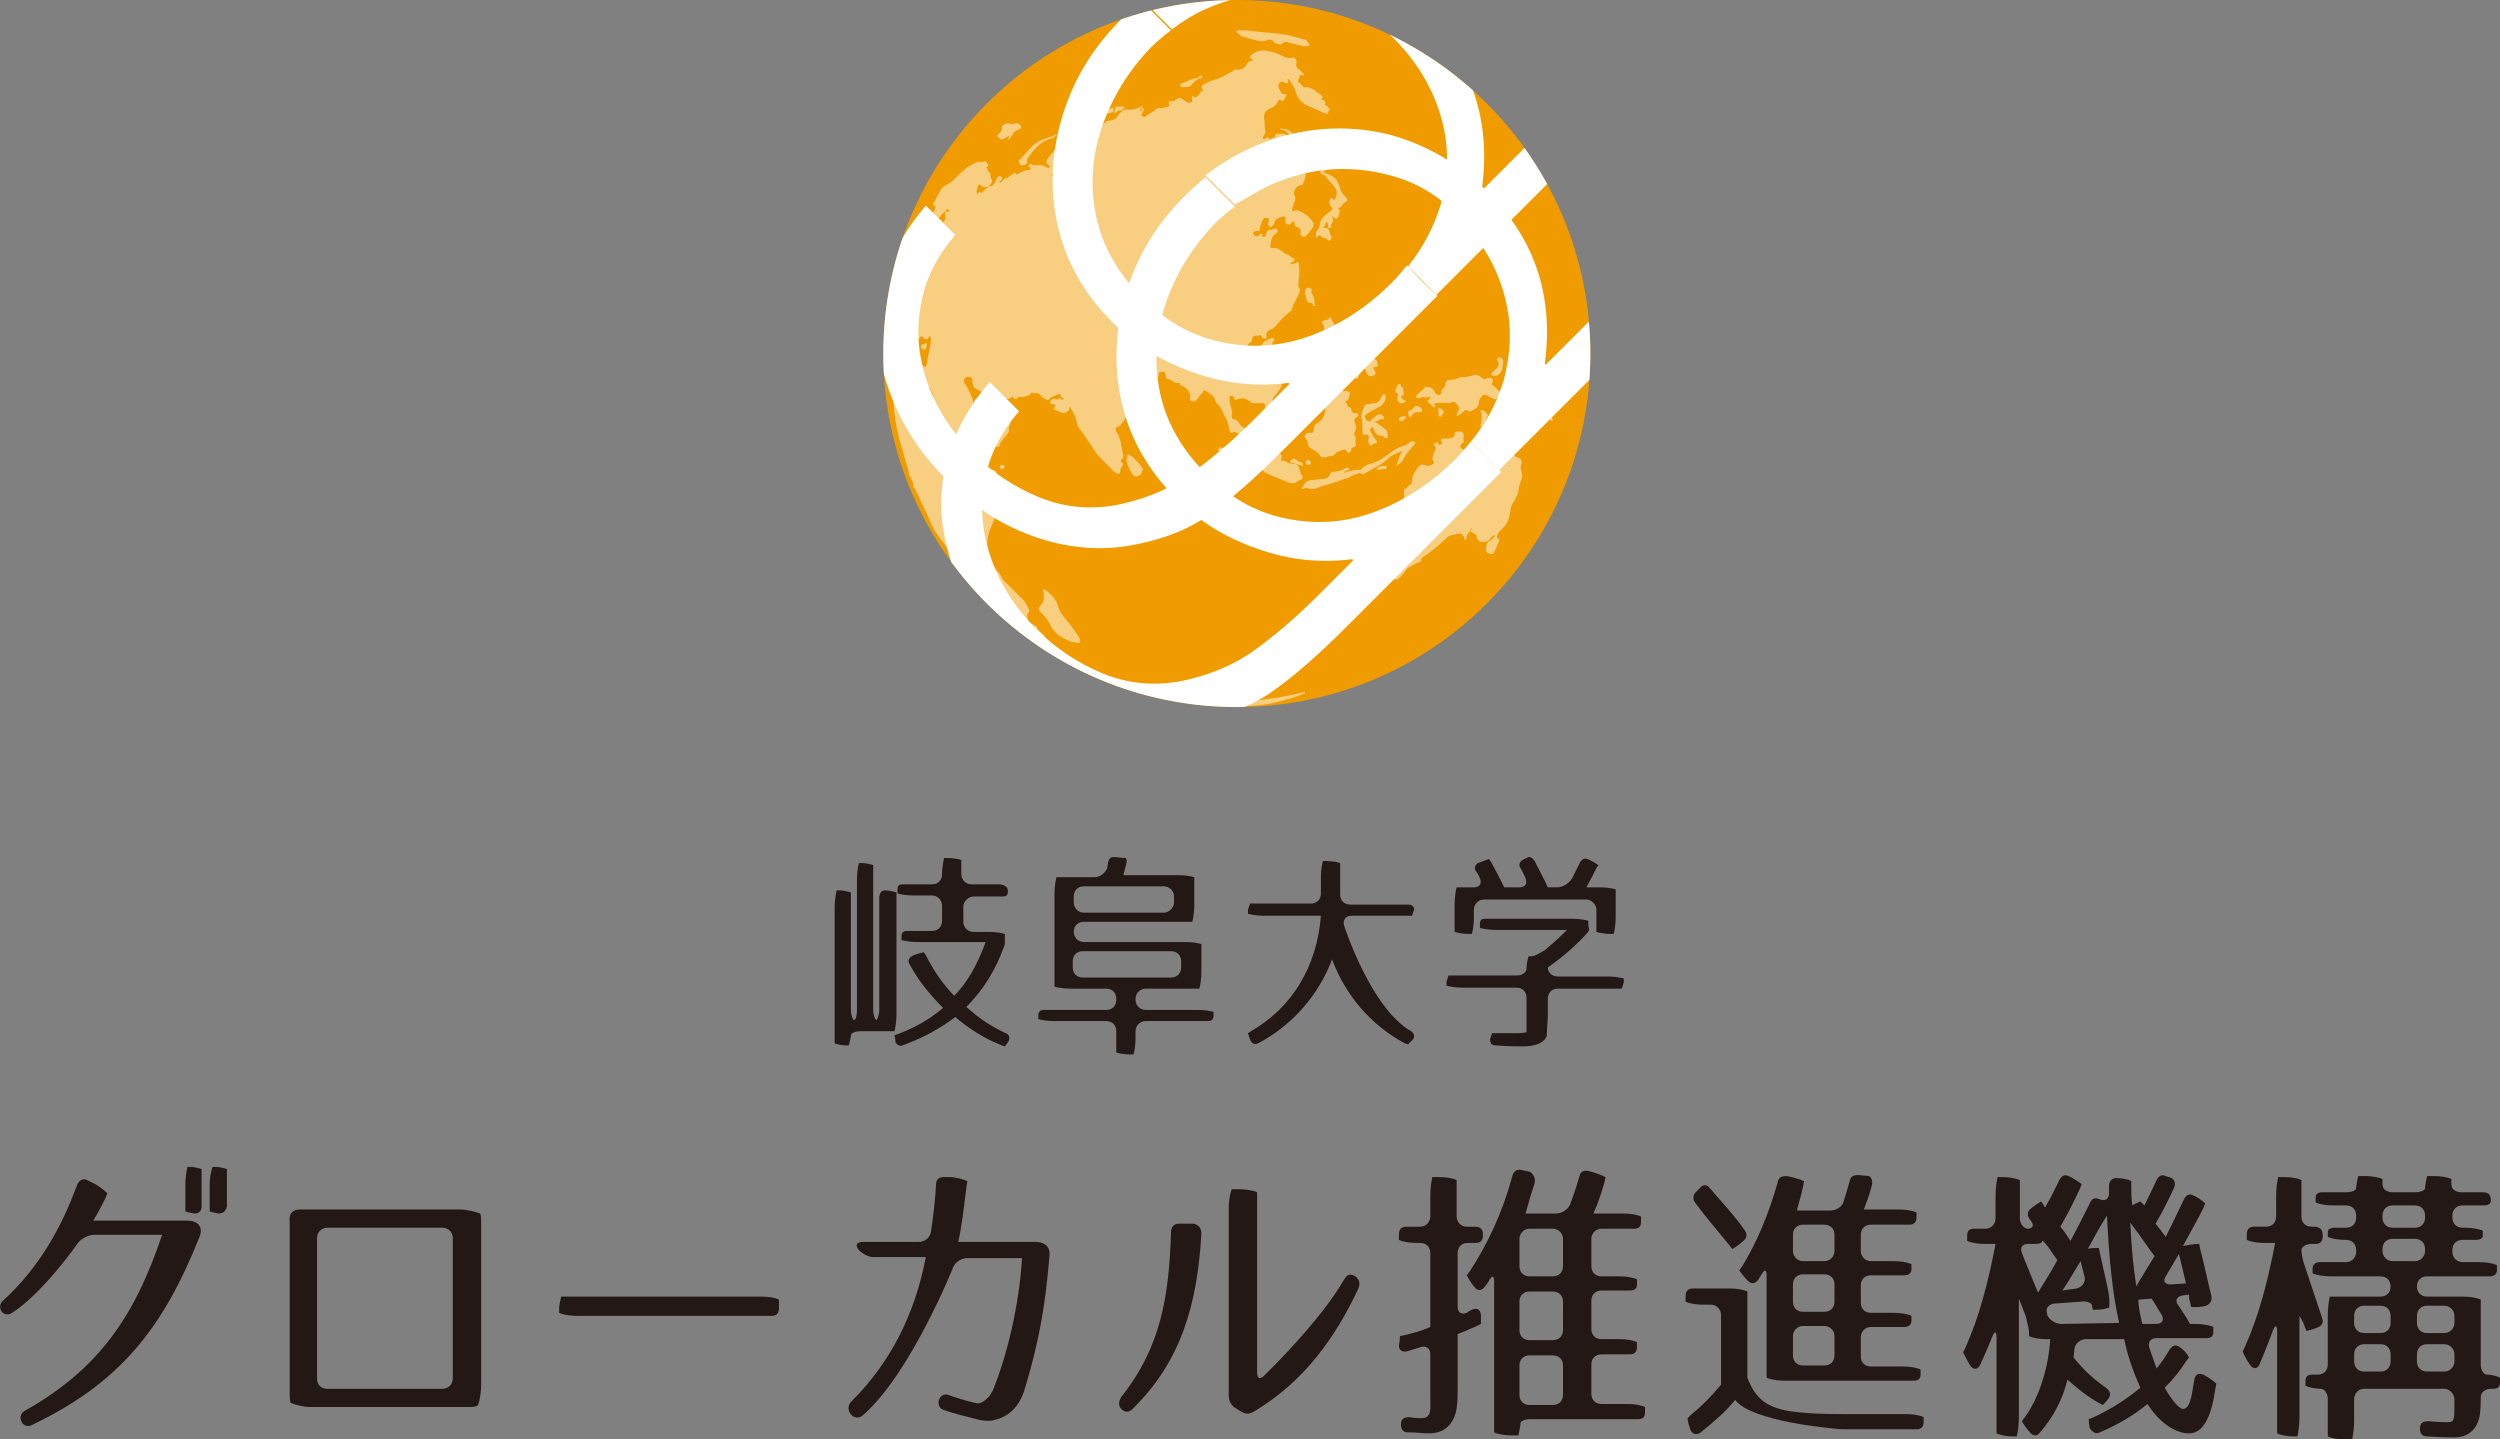 <?xml version="1.0" encoding="utf-8"?>
<!-- Generator: Adobe Illustrator 27.8.1, SVG Export Plug-In . SVG Version: 6.00 Build 0)  -->
<svg version="1.1" id="レイヤー_1" xmlns="http://www.w3.org/2000/svg" xmlns:xlink="http://www.w3.org/1999/xlink" x="0px"
	 y="0px" viewBox="0 0 246.8 142.1" style="enable-background:new 0 0 246.8 142.1;" xml:space="preserve">
<rect x="0" y="0" width="246.8" height="142.1" fill="#808080" stroke="none"/>
<style type="text/css">
	.st0{fill:#231815;}
	.st1{clip-path:url(#SVGID_00000173140937582948898490000015498225622844149689_);}
	.st2{fill:#F09C00;}
	.st3{opacity:0.5;fill:#FFFFFF;enable-background:new    ;}
	.st4{fill:#FFFFFF;}
</style>
<g>
	<g>
		<g>
			<path class="st0" d="M87.4,87.9L87.4,87.9c0.3,0,0.8,0.1,1.1,0.2c0,0,0,0,0,0.4v11.7c0,0.5-0.1,1.3-0.2,1.6c0,0,0,0-0.3,0h-3
				c-0.6,0-1,0.2-1,0.4c0,0.2-0.1,0.6-0.2,1c0,0,0,0-0.3,0l0,0c-0.3,0-0.9-0.1-1.1-0.2c0,0,0,0,0-0.4V89.5c0-0.5,0.1-1.3,0.2-1.6
				c0,0,0,0,0.3,0l0,0c0.3,0,0.8,0.1,1.1,0.2c0,0,0,0,0,0.4v11.2c0,0.5,0.2,1,0.3,1c0.2,0,0.3-0.5,0.3-1V86.8c0-0.6,0.1-1.3,0.2-1.6
				c0,0,0,0,0.3,0l0,0c0.3,0,0.8,0.1,1.1,0.2c0,0,0,0,0,0.4v13.9c0,0.5,0.2,1,0.3,1s0.3-0.5,0.3-1V88.5C86.9,88.1,87,87.9,87.4,87.9
				z M99.5,88c0,0.4-0.2,0.5-0.5,0.5h-2.9c-0.5,0-1,0.5-1,1V91c0,0.6,0.5,1,1,1h1.6c0.6,0,1.2,0.1,1.5,0.2c0,0,0,0,0,0.4l0,0
				c0,0.1,0,0.4,0,0.6c0,0,0,0-0.1,0.3c-0.8,2.2-2,4.2-3.7,5.9c1.3,1.2,2.6,2,3.9,2.6c0.3,0.1,0.4,0.4,0.3,0.7l0,0
				c0,0.1-0.2,0.3-0.4,0.6c0,0,0,0-0.3-0.1c-1.8-0.7-3.3-1.7-4.6-2.8c-1.3,1-3,2-5.2,2.8c-0.3,0.1-0.5,0-0.7-0.3l0,0
				c0-0.1,0-0.4-0.1-0.7c0,0,0,0,0.3-0.1c1.6-0.6,3.1-1.4,4.5-2.6c-1.4-1.4-2.5-2.8-3.3-4.3c-0.2-0.3-0.1-0.6,0.2-0.8l0,0
				c0.3-0.2,0.9-0.3,1.2-0.4c0,0,0,0,0.2,0.3c0.8,1.6,1.8,3,2.8,4c1.3-1.3,2.3-3.1,3.1-5.3h-6.8c-0.5,0-1.2-0.1-1.5-0.2
				c0,0,0,0,0-0.4c0-0.3,0.2-0.5,0.5-0.5H92c0.6,0,1-0.4,1-1v-1.5c0-0.5-0.4-1-1-1h-1.9c-0.6,0-1.2-0.1-1.5-0.2c0,0,0,0,0-0.4
				s0.2-0.5,0.5-0.5H92c0.6,0,1-0.4,1-1c0-0.5,0.1-1.2,0.2-1.6c0,0,0,0,0.3,0l0,0c0.5,0,1.2,0.1,1.4,0.2c0,0,0,0,0,0.4v1
				c0,0.6,0.5,1,1,1h2.8C99.3,87.4,99.5,87.6,99.5,88z"/>
		</g>
		<g>
			<path class="st0" d="M111.2,85.2c-0.1,0.4-0.2,0.8-0.3,1.2h5.5c0.6,0,1.2,0.1,1.5,0.2c0,0,0,0,0,0.4v2.4c0,0.5-0.1,1.3-0.2,1.6
				c0,0,0,0-0.3,0H107c-0.6,0-1,0.4-1,1c0,0.5,0.4,1,1,1h10.1c0.6,0,1.2,0.1,1.5,0.2c0,0,0,0,0,0.4V96c0,0.5-0.1,1.3-0.2,1.6
				c0,0,0,0-0.3,0h-5c-0.5,0-1,0.4-1,1v0.1c0,0.6,0.5,1,1,1h5.2c0.6,0,1.2,0.1,1.5,0.2c0,0,0,0,0,0.4c0,0.3-0.2,0.5-0.5,0.5h-6.2
				c-0.5,0-1,0.4-1,1v0.7c0,0.6-0.1,1.3-0.2,1.6c0,0,0,0-0.3,0l0,0c-0.5,0-1.2-0.1-1.4-0.2c0,0,0,0,0-0.4v-1.7c0-0.6-0.4-1-1-1H104
				c-0.6,0-1.2-0.1-1.5-0.2c0,0,0,0,0-0.4c0-0.3,0.2-0.5,0.5-0.5h6.2c0.6,0,1-0.4,1-1v-0.1c0-0.6-0.4-1-1-1h-3.6
				c-0.5,0-1.2-0.1-1.5-0.2c0,0,0,0,0-0.4v-8.8c0-0.6,0.1-1.3,0.2-1.6c0,0,0,0,0.3,0h3.4c0.6,0,1.1-0.4,1.3-0.9c0,0,0,0,0.1-0.6
				c0.1-0.4,0.3-0.5,0.6-0.5l0.9,0.1C111.1,84.6,111.3,84.8,111.2,85.2z M115.9,88.5c0-0.6-0.5-1-1-1H107c-0.6,0-1,0.4-1,1v0.6
				c0,0.5,0.4,1,1,1h7.9c0.5,0,1-0.5,1-1V88.5z M116.6,94.9c0-0.6-0.4-1-1-1h-8.7c-0.6,0-1,0.4-1,1v0.6c0,0.6,0.4,1,1,1h8.7
				c0.6,0,1-0.4,1-1V94.9z"/>
		</g>
		<g>
			<path class="st0" d="M139.6,89.8L139.6,89.8c0,0-0.1,0.3-0.2,0.6c0,0,0,0-0.3,0h-5.7c-0.5,0-0.9,0.4-0.7,1c0,0,2.6,8.1,6.6,10.4
				c0.3,0.2,0.4,0.5,0.2,0.8l0,0c-0.1,0.1-0.3,0.3-0.5,0.5c0,0,0,0-0.3-0.1c-3.4-1.8-5.9-4.8-7.2-8.3c-1.3,3.5-3.9,6.5-7.3,8.3
				c-0.3,0.1-0.5,0.1-0.7-0.2l0,0c-0.1-0.1-0.2-0.5-0.3-0.8c0,0,0,0,0.3-0.2c4-2.3,6.5-6.3,6.9-11.4h-5.7c-0.6,0-1.2-0.1-1.5-0.2
				c0,0,0,0,0-0.4l0,0c0,0,0.1-0.3,0.2-0.6c0,0,0,0,0.3,0h5.7c0.6,0,1-0.4,1-1v-1.6c0-0.6,0.1-1.3,0.2-1.6c0,0,0,0,0.3,0l0,0
				c0.5,0,1.2,0.1,1.4,0.2c0,0,0,0,0,0.4v2.7c0,0.6,0.4,1,1,1h5.7C139.4,89.3,139.6,89.5,139.6,89.8z"/>
		</g>
		<g>
			<path class="st0" d="M156.7,92.1c-1,1.1-2.3,2.3-3.9,3.4l0,0c0,0.5,0.4,0.9,1,0.9h5c0.5,0,1.2,0.1,1.5,0.2c0,0,0,0,0,0.4l0,0
				c0,0-0.1,0.3-0.2,0.6c0,0,0,0-0.3,0h-6c-0.6,0-1,0.4-1,1v1.6c0,0.5-0.1,1.4-0.1,2c0,0-0.1,1.1-2.4,1.1c-0.4,0-1.3,0-2.7-0.1
				c-0.3,0-0.5-0.2-0.5-0.6l0,0c0,0,0.1-0.3,0.2-0.6c0,0,0,0,0.3,0l0,0c0.4,0,0.8,0,0.8,0c0.1,0,0.6,0,1.1,0c0,0,0.9,0,1.2-0.1v-3.4
				c0-0.6-0.4-1-1-1h-5.4c-0.5,0-1.2-0.1-1.5-0.2c0,0,0,0,0-0.4l0,0c0,0,0.1-0.3,0.2-0.6c0,0,0,0,0.3,0h6.4c0.6,0,1-0.3,1-0.7
				s0.1-0.9,0.2-1.2c0,0,0,0,0.3,0l0,0c0.3,0,0.8-0.3,1.3-0.6c0,0,1.1-0.9,2.2-2h-7.1c-0.5,0-1.2-0.1-1.5-0.2c0,0,0,0,0-0.4
				s0.2-0.5,0.5-0.5h8.7c0.5,0,1.2,0.1,1.5,0.2c0,0,0,0,0,0.4v0.1C156.9,91.7,156.9,91.9,156.7,92.1z M151.5,85c0.5,1,1,1.9,1.3,2.6
				h0.9c0.6,0,1.2-0.4,1.5-0.9c0,0,0.3-0.6,0.8-1.6c0.2-0.3,0.4-0.4,0.7-0.3l0,0c0.3,0.1,0.8,0.4,1.1,0.6c0,0,0,0-0.2,0.3
				c-0.3,0.6-0.6,1.2-1,1.9h1.4c0.6,0,1.2,0.1,1.5,0.2c0,0,0,0,0,0.4v2.4c0,0.6-0.1,1.3-0.2,1.6c0,0,0,0-0.3,0l0,0
				c-0.5,0-1.1-0.1-1.4-0.2c0,0,0,0,0-0.4v-1.8c0-0.5-0.5-1-1-1h-10.1c-0.6,0-1,0.5-1,1v0.8c0,0.6-0.1,1.3-0.2,1.6c0,0,0,0-0.3,0
				l0,0c-0.5,0-1.1-0.1-1.4-0.2c0,0,0,0,0-0.4v-2.4c0-0.5,0.1-1.3,0.2-1.6c0,0,0,0,0.3,0h1.4c0.6,0,0.8-0.4,0.6-0.9
				c0,0-0.1-0.3-0.4-0.7c-0.2-0.3-0.1-0.6,0.2-0.8l0,0c0.3-0.1,0.8-0.3,1.1-0.4c0,0,0,0,0.2,0.3c0.5,0.9,0.9,1.7,1.3,2.5h1.5
				c0.6,0,0.8-0.4,0.6-0.9c0,0-0.2-0.5-0.5-1c-0.2-0.3-0.1-0.6,0.2-0.8l0.6-0.3C151.1,84.6,151.3,84.7,151.5,85z"/>
		</g>
	</g>
</g>
<g>
	<g>
		<g>
			<path class="st0" d="M19.7,122.1c-3.6,9-7.8,14.4-16.6,18.6c-0.9,0.4-1.5-0.9-0.7-1.4c7.3-4.1,10.9-9.3,13.6-17.4H9.3
				c-0.6,0-1.3,0.4-1.6,0.8c0,0-3.4,4.9-6.5,6.9c-0.9,0.6-1.6-0.6-0.9-1.2c3.4-3.1,5.7-7,7.3-11.4c0.2-0.5,0.6-0.7,1-0.5l0.4,0.2
				c0.5,0.2,1.2,0.7,1.6,1.1c0,0,0,0-0.2,0.5c-0.4,0.8-0.7,1.4-1.2,2.2h9.3C19.5,120.5,20.1,121.1,19.7,122.1z M19.2,119.8
				L19.2,119.8c-0.1,0-0.5-0.1-0.9-0.2c0,0,0,0,0-0.5v-2.2c0-0.5,0.1-1.3,0.2-1.7c0,0,0,0,0.5,0l0,0c0.1,0,0.5,0.1,0.9,0.2
				c0,0,0,0,0,0.5v3.2C19.9,119.5,19.7,119.8,19.2,119.8z M21.6,119.8L21.6,119.8c-0.1,0-0.5-0.1-0.9-0.2c0,0,0,0,0-0.5v-2.2
				c0-0.5,0.1-1.3,0.3-1.7c0,0,0,0,0.5,0l0,0c0.1,0,0.5,0.1,0.9,0.2c0,0,0,0,0,0.5v3.2C22.3,119.5,22.1,119.8,21.6,119.8z"/>
		</g>
		<g>
			<path class="st0" d="M29.6,119.4h15.9c0.5,0,1.4,0.2,1.9,0.4c0,0,0.1,0.1,0.1,0.8v16.1c0,0.6-0.1,1.4-0.3,2c0,0-0.1,0.2-0.8,0.2
				H30.6c-0.6,0-1.4-0.2-1.9-0.4c0,0-0.1-0.1-0.1-0.8v-17.1C28.5,119.8,28.9,119.4,29.6,119.4z M32.3,121.2c-0.5,0-1,0.4-1,1v13.9
				c0,0.6,0.4,1,1,1h11.4c0.5,0,1-0.4,1-1v-13.9c0-0.6-0.5-1-1-1H32.3z"/>
		</g>
		<g>
			<path class="st0" d="M76.2,129.9H56.9c-0.6,0-1.3-0.1-1.7-0.3c0,0,0,0,0-0.5l0,0c0-0.2,0.1-0.7,0.2-1.1c0,0,0,0,0.5,0h19.3
				c0.6,0,1.3,0.1,1.7,0.3c0,0,0,0,0,0.5v0.3C76.9,129.6,76.7,129.9,76.2,129.9z"/>
		</g>
		<g>
			<path class="st0" d="M103.6,124c-0.4,5-1.1,8.7-2.4,13c-0.6,2.1-1.8,2.9-3.1,3.2c-0.3,0.1-1,0.1-1.7-0.1
				c-1.1-0.3-2.1-0.5-3.2-0.9c-1-0.3-0.5-1.8,0.4-1.5c0.8,0.3,1.8,0.6,2.7,0.8c0.4,0.1,0.7,0,1.3-0.6c0.1-0.1,0.2-0.3,0.4-0.6
				c1.5-3.7,2.6-8.5,2.9-13.1h-5.4c-0.6,0-1.2,0.4-1.4,0.9c0,0-4.2,10.5-8.9,14.6c-0.9,0.8-2-0.6-1.1-1.4c3.8-3.8,6.2-8.5,7.3-14.2
				h-5.2c-0.5,0-1.2-0.4-1.5-0.8c0,0-0.5-0.7,0.5-0.7h5.5c0.6,0,1.1-0.4,1.2-1c0,0,0.4-2.5,0.5-4.6c0-0.6,0.3-0.8,0.8-0.8h0.5
				c0.6,0,1.4,0.2,1.8,0.4c0,0,0,0-0.1,0.6c-0.3,2.5-0.5,4.1-0.8,5.4h7.8C103.3,122.7,103.7,123.2,103.6,124z"/>
		</g>
		<g>
			<path class="st0" d="M118.6,121.8c-0.4,6.8-1.9,12.5-6.8,17.3c-0.4,0.4-0.8,0.3-1.1,0c-0.3-0.3-0.3-0.7,0-1.2
				c3.9-4.9,4.7-9.9,4.9-16.2c0-0.6,0.3-0.9,0.8-0.9h1.4C118.3,120.9,118.6,121.2,118.6,121.8z M121.3,137.7v-18.4
				c0-0.6,0.1-1.4,0.3-1.9c0,0,0,0,0.5,0h0.2c0.6,0,1.4,0.1,1.8,0.3c0,0,0,0,0,0.6v17.2c0,0.6,0.3,0.7,0.7,0.3c0,0,5.5-5.3,7.9-9.5
				c0.3-0.5,0.6-0.6,1.1-0.3c0.4,0.3,0.5,0.7,0.3,1.2c-2.2,4.7-5.3,9.2-10.4,12.2c-0.4,0.2-0.7,0.2-1.1,0l-0.8-0.5
				C121.4,138.5,121.3,138.2,121.3,137.7z"/>
		</g>
		<g>
			<path class="st0" d="M146.4,121.9c0,0.5-0.2,0.8-0.7,0.8h-0.8c-0.6,0-1,0.4-1,1v5.3c0,0.6,0.4,0.8,0.9,0.6c0,0,0.1-0.1,0.5-0.3
				c0.5-0.2,0.8-0.1,0.9,0.5l0,0c0,0.1,0,0.5,0,0.9c0,0,0,0-0.4,0.2c-0.5,0.2-1.1,0.5-1.9,0.8v5.3c0,0.5,0,1.4-0.1,2
				c0,0-0.2,2.5-2.7,2.5c-0.6,0-1.3-0.1-2.1-0.1c-0.5,0-0.7-0.3-0.7-0.8s0.3-0.7,0.8-0.7c0.7,0.1,1,0.1,1.2,0.1c1.1,0,0.9-1,0.9-1.9
				v-4.4c0-0.6-0.4-0.9-1-0.7c0,0-0.6,0.2-1.3,0.4c-0.5,0.1-0.8-0.1-0.8-0.6l0,0c0,0,0.1-0.4,0.1-0.9c0,0,0,0,0.5-0.1
				c0.8-0.2,1.6-0.4,2.5-0.8v-7.3c0-0.6-0.4-1-1-1h-0.4c-0.6,0-1.3-0.1-1.7-0.3c0,0,0,0,0-0.5s0.2-0.8,0.7-0.8h1.4c0.6,0,1-0.5,1-1
				V118c0-0.6,0.1-1.4,0.2-1.8c0,0,0,0,0.5,0h0.2c0.6,0,1.3,0.1,1.7,0.3c0,0,0,0,0,0.5v3.1c0,0.5,0.4,1,1,1h0.8
				C146.1,121.1,146.4,121.3,146.4,121.9z M151.5,116.8c-0.3,0.9-0.6,1.9-0.9,3h3c0.6,0,1.2-0.4,1.4-0.9c0,0,0.5-1.3,0.9-2.7
				c0.1-0.5,0.4-0.7,0.9-0.6l0,0c0.5,0.1,1.3,0.4,1.7,0.6c0,0,0,0-0.1,0.5c-0.3,1-0.6,2-1.1,3.1h3c0.6,0,1.3,0.1,1.7,0.3
				c0,0,0,0,0,0.5s-0.2,0.7-0.7,0.7h-3.2c-0.6,0-1,0.5-1,1v2.7c0,0.6,0.4,1,1,1h1.8c0.6,0,1.3,0.1,1.7,0.3c0,0,0,0,0,0.5
				c0,0.4-0.2,0.6-0.7,0.6h-2.8c-0.6,0-1,0.4-1,1v2.8c0,0.6,0.4,1,1,1h1.8c0.6,0,1.3,0.1,1.7,0.3c0,0,0,0,0,0.5
				c0,0.4-0.2,0.7-0.7,0.7h-2.8c-0.6,0-1,0.4-1,1v2.9c0,0.6,0.4,1,1,1h2.6c0.6,0,1.3,0.1,1.7,0.3c0,0,0,0,0,0.5s-0.2,0.7-0.7,0.7
				h-10.6c-0.6,0-1,0.2-1,0.4s-0.1,0.8-0.2,1.2c0,0,0,0-0.5,0h-0.2c-0.6,0-1.3-0.1-1.7-0.3c0,0,0,0,0-0.5v-14.4
				c0-0.6-0.2-0.6-0.5-0.1c0,0,0,0.1-0.4,0.6c-0.3,0.4-0.7,0.5-1,0.1l0,0c-0.2-0.2-0.6-0.8-0.8-1.2c0,0,0,0,0.3-0.4
				c1.7-2.6,3.2-5.7,4.2-9.4c0.1-0.5,0.5-0.7,0.9-0.6l0.9,0.2C151.4,116,151.6,116.3,151.5,116.8z M154.3,122.3c0-0.5-0.4-1-1-1H151
				c-0.6,0-1,0.5-1,1v2.7c0,0.6,0.4,1,1,1h2.3c0.6,0,1-0.4,1-1V122.3z M154.3,128.5c0-0.6-0.4-1-1-1H151c-0.6,0-1,0.4-1,1v2.8
				c0,0.6,0.4,1,1,1h2.3c0.6,0,1-0.4,1-1V128.5z M154.3,134.8c0-0.6-0.4-1-1-1H151c-0.6,0-1,0.4-1,1v2.9c0,0.6,0.4,1,1,1h2.3
				c0.6,0,1-0.4,1-1V134.8z"/>
		</g>
		<g>
			<path class="st0" d="M176.6,139.3c1.3,0.2,2.9,0.3,5.2,0.3h6.4c0.6,0,1.3,0.1,1.7,0.3c0,0,0,0,0,0.5s-0.3,0.7-0.7,0.7h-6.4
				c-0.6,0-1.4,0-2-0.1c0,0-8-0.7-9.5-2.8c-0.8,1-1.9,2-3.4,3.2c-0.4,0.3-0.8,0.2-1-0.2l0,0c-0.1-0.3-0.3-0.8-0.3-1.2
				c0,0,0,0,0.3-0.3c1-0.8,2-1.8,3-3v-6.9c0-0.5-0.4-1-1-1h-0.8c-0.6,0-1.3-0.1-1.7-0.3c0,0,0,0,0-0.5c0-0.5,0.2-0.8,0.7-0.8h3.7
				c0.6,0,1.3,0.1,1.7,0.3c0,0,0,0,0,0.5v8C173.3,138.1,174.4,138.9,176.6,139.3z M168.8,117.3c1.3,1.5,2.5,2.8,3.4,4.1
				c0.3,0.4,0.3,0.8-0.1,1.1l0,0c-0.2,0.2-0.7,0.6-1.1,0.8c0,0,0,0-0.3-0.4c-1.4-1.7-2.5-3-3.3-4.1c-0.3-0.3-0.3-0.8,0-1.1l0.4-0.4
				C168.1,116.9,168.5,116.9,168.8,117.3z M184.8,117c-0.2,0.8-0.5,1.6-0.8,2.4h3.5c0.6,0,1.3,0.1,1.7,0.3c0,0,0,0,0,0.5
				c0,0.4-0.2,0.7-0.7,0.7h-3.8c-0.6,0-1,0.4-1,1v1.6c0,0.5,0.4,1,1,1h2.3c0.5,0,1.3,0.1,1.7,0.3c0,0,0,0,0,0.5
				c0,0.3-0.2,0.6-0.7,0.6h-3.3c-0.6,0-1,0.4-1,1v1.7c0,0.6,0.4,1,1,1h2.3c0.5,0,1.3,0.1,1.7,0.3c0,0,0,0,0,0.5
				c0,0.3-0.2,0.6-0.7,0.6h-3.3c-0.6,0-1,0.5-1,1v1.9c0,0.6,0.4,1,1,1h3.2c0.6,0,1.3,0.1,1.7,0.3c0,0,0,0,0,0.5
				c0,0.4-0.2,0.6-0.7,0.6h-12.8c-0.6,0-1.3-0.1-1.7-0.3c0,0,0,0,0-0.5v-9.6c0-0.6-0.2-0.6-0.5-0.1c0,0,0,0-0.3,0.5
				c-0.3,0.4-0.6,0.5-1,0.2l0,0c-0.3-0.3-0.7-0.8-0.9-1.1c0,0,0,0,0.3-0.4c1.4-2.3,2.6-5.1,3.5-8.3c0.1-0.5,0.4-0.6,0.9-0.6l0,0
				c0.5,0.1,1.3,0.3,1.7,0.5c0,0,0,0-0.1,0.5c-0.2,1.1-0.5,1.8-0.6,2.4h3.3c0.6,0,1.2-0.4,1.3-0.9c0,0,0.3-0.9,0.6-2
				c0.1-0.5,0.4-0.6,0.9-0.6l1,0.1C184.7,116.2,184.9,116.5,184.8,117z M181.1,121.9c0-0.6-0.4-1-1-1H178c-0.6,0-1,0.4-1,1v1.6
				c0,0.5,0.4,1,1,1h2.1c0.6,0,1-0.5,1-1V121.9z M181.1,126.8c0-0.6-0.4-1-1-1H178c-0.6,0-1,0.4-1,1v1.7c0,0.6,0.4,1,1,1h2.1
				c0.6,0,1-0.4,1-1V126.8z M181.1,131.9c0-0.5-0.4-1-1-1H178c-0.6,0-1,0.5-1,1v1.9c0,0.6,0.4,1,1,1h2.1c0.6,0,1-0.4,1-1V131.9z"/>
		</g>
		<g>
			<path class="st0" d="M214.6,117.3c-0.5,1.1-1.1,2.3-1.8,3.5c0.4,0.5,0.7,0.9,1,1.3c0.5-1,1.1-2.2,1.8-3.7
				c0.2-0.4,0.5-0.6,0.9-0.4l0,0c0.3,0.1,0.9,0.5,1.2,0.8c0,0,0,0-0.2,0.5c-0.6,1.2-1.3,2.4-2,3.7l0,0c0.5-0.1,1.2-0.2,1.6-0.2
				c0,0,0,0,0.1,0.5c0.4,1.5,0.7,3,1.1,4.6c0.1,0.5-0.1,0.8-0.5,1l0,0c-0.4,0.1-1,0.2-1.5,0.1c0,0,0,0-0.1-0.5
				c-0.1-0.2-0.1-0.5-0.1-0.7l-0.7,0.1c-0.5,0.1-0.7,0.5-0.4,0.9c0,0,0.9,1.3,1.2,1.9h0.6c0.5,0,1.3,0.1,1.7,0.3c0,0,0,0,0,0.5
				c0,0.4-0.2,0.6-0.7,0.6h-4.9c-0.6,0-0.9,0.4-0.7,1c0,0,0.4,1.2,0.7,2c0.4-0.5,0.9-1.2,1.3-1.9c0.3-0.4,0.6-0.5,1-0.2l0,0
				c0.3,0.2,0.7,0.6,0.9,1c0,0,0,0-0.3,0.4c-0.5,0.8-1.2,1.7-2.1,2.6c0.8,1.4,1.5,2.1,1.8,2.1c0.6-0.1,0.8-0.7,1.1-2.8
				c0.1-0.6,0.4-0.8,0.9-0.6l0,0c0.4,0.2,1,0.6,1.3,0.9c0,0,0,0-0.1,0.5c-0.4,2.8-1.2,4.4-2.6,4.4c-1.3,0-2.9-1-4.1-2.9
				c-1.2,1-2.8,2-4.7,2.8c-0.4,0.2-0.7,0-1-0.4l0,0c0-0.1-0.1-0.5-0.1-0.9c0,0,0,0,0.5-0.2c1.5-0.7,3-1.6,4.6-2.9
				c-0.8-1.8-1.3-3.3-1.6-4.8h-3.8c-0.5,0-1,0.4-1.1,0.9c0,0,0,0-0.1,0.9c1.1,1.4,2.2,2.3,3.2,3c0.4,0.3,0.5,0.6,0.3,1l0,0
				c0,0-0.3,0.4-0.6,0.7c0,0,0,0-0.4-0.2c-1.1-0.6-2.2-1.5-3.1-2.3c-0.5,2-1.4,3.7-2.7,5.2c-0.3,0.4-0.7,0.4-1,0l0,0
				c-0.2-0.2-0.6-0.7-0.8-1.1c0,0,0,0,0.3-0.4c1.3-1.8,2.3-4.6,2.5-7.7H202c-0.6,0-1.3-0.1-1.7-0.3c0,0,0,0,0-0.5l0,0
				c0-0.2-0.2-0.9-0.3-1.4c0,0-0.4-1.1-0.7-1.8V140c0,0.6-0.1,1.4-0.2,1.8c0,0,0,0-0.5,0l0,0c-0.4,0-1.1-0.1-1.5-0.3c0,0,0,0,0-0.5
				v-9c0-0.6-0.2-0.6-0.4-0.1c0,0-0.6,1.5-1.2,2.8c-0.2,0.5-0.7,0.6-1,0.1l0,0c-0.2-0.3-0.5-0.9-0.7-1.3c0,0,0,0,0.2-0.4
				c1.4-3.1,2.3-6.6,3-10.3h-1.1c-0.6,0-1.3-0.1-1.7-0.3c0,0,0,0,0-0.5s0.2-0.7,0.7-0.7h1.1c0.6,0,1-0.5,1-1V118
				c0-0.6,0.1-1.4,0.2-1.8c0,0,0,0,0.5,0l0,0c0.5,0,1.3,0.1,1.7,0.3c0,0,0,0,0,0.5v3.3c0,0.5,0.4,1,0.8,1s0.6-0.3,0.4-0.6
				c0,0,0,0-0.2-0.3c-0.3-0.4-0.3-0.8,0.1-1.1l0,0c0.2-0.2,0.7-0.5,1-0.7c0,0,0,0,0.2,0.3c0.1,0.2,0.1,0.2,0.2,0.3l0,0l0,0
				c0,0,0.2-0.4,0.5-0.9c0,0,0.4-0.8,0.9-1.8c0.2-0.4,0.5-0.6,0.9-0.4l0,0c0.3,0.1,0.9,0.5,1.3,0.8c0,0,0,0-0.2,0.5
				c-0.5,1.1-1.1,2.3-1.9,3.7c0.5,0.6,0.8,1.1,1,1.4c0.6-1.1,1.2-2.3,1.9-3.7c0.2-0.5,0.5-0.6,1-0.4l0,0c0.5,0.2,0.9,0,0.9-0.6
				c0,0,0,0,0-0.7c0-0.5,0.3-0.8,0.7-0.8l0,0c0.5,0,1.2,0.1,1.5,0.3c0,0,0,0,0,0.5c0,0.6,0,1.2,0.1,1.9l0,0c0.1-0.1,0.4-0.2,0.8-0.4
				c0,0,0,0,0.3,0.3l0,0l0.1,0.1l0,0c0.4-0.8,0.8-1.7,1.2-2.5c0.2-0.4,0.5-0.6,0.9-0.4l0.6,0.2C214.7,116.5,214.8,116.9,214.6,117.3
				z M200.9,122.8h-0.7c-0.6,0-0.8,0.4-0.6,0.9c0,0,1.2,3,1.6,3.9c0.4-0.7,1.1-1.7,1.9-3.2l-0.9-1.3c-0.3-0.4-0.6-0.7-0.6-0.6l0,0
				C201.6,122.7,201.4,122.8,200.9,122.8z M208,120c-0.7,1.1-1.3,2.2-1.9,3.3l0,0c0.2-0.1,0.7-0.1,1.1-0.1c0,0,0,0,0.1,0.5l0.8,3.6
				c0.1,0.5,0.2,1.4,0.1,1.8c0,0,0,0-0.4,0.1l0,0c-0.3,0.1-0.8,0.1-1.2,0.1c0,0,0,0-0.1-0.5l0,0c-0.1-0.2-0.6-0.4-1.1-0.3l-2.7,0.2
				c-0.5,0.1-0.8,0.5-0.6,1v0.1c0.2,0.5,0.8,0.9,1.4,0.9l5.7-0.1C208.5,127.5,208.2,124,208,120z M203.6,127.4l1.4-0.2
				c0.5-0.1,0.9-0.6,0.8-1.1l-0.4-1.6C205,125.1,204.4,126.2,203.6,127.4z M210.9,127c0.3-0.6,0.9-1.5,1.8-3
				c-0.5-0.6-1.1-1.6-2.4-3.3C210.4,123,210.6,125.1,210.9,127z M211.5,130.7h1.4c0.5,0,0.8-0.4,0.5-0.9c0,0-0.9-1.5-1-1.6l-1.3,0.1
				C211.1,129.1,211.3,129.9,211.5,130.7z M215.1,123.8l-1.3,2.2c-0.3,0.5-0.1,0.8,0.5,0.8l1.5-0.1
				C215.5,125.5,215.3,124.5,215.1,123.8z"/>
		</g>
		<g>
			<path class="st0" d="M229.3,122c0,0.5-0.2,0.8-0.7,0.8h-0.4c-0.6,0-1,0.3-1,0.6s0.1,1,0.3,1.5c0,0,0.8,2.4,1.7,5.1
				c0.2,0.5,0.1,0.8-0.3,1l0,0c-0.2,0.1-0.8,0.3-1.2,0.4c0,0,0,0-0.2-0.5c-0.1-0.3-0.3-0.7-0.5-1V140c0,0.6-0.1,1.4-0.2,1.8
				c0,0,0,0-0.5,0l0,0c-0.4,0-1.1-0.1-1.5-0.3c0,0,0,0,0-0.5v-9.6c0-0.6-0.2-0.6-0.4-0.1c0,0-0.7,1.9-1.3,3.3
				c-0.2,0.6-0.7,0.6-1,0.1l0,0c-0.3-0.4-0.6-1-0.7-1.3c0,0,0,0,0.2-0.4c1.4-3.1,2.3-6.6,3-10.3h-1.1c-0.6,0-1.3-0.1-1.7-0.3
				c0,0,0,0,0-0.5s0.2-0.8,0.7-0.8h1.2c0.6,0,1-0.4,1-1V118c0-0.6,0.1-1.4,0.2-1.8c0,0,0,0,0.5,0h0.1c0.6,0,1.3,0.1,1.7,0.3
				c0,0,0,0,0,0.5v3.1c0,0.6,0.4,1,1,1h0.4C229.1,121.2,229.3,121.4,229.3,122z M245.9,118.5c0,0.3-0.2,0.5-0.7,0.5h-2.1
				c-0.6,0-1,0.4-1,1v0.2c0,0.6,0.4,1,1,1h0.3c0.5,0,1.3,0.1,1.7,0.3c0,0,0,0,0,0.5c0,0.2-0.2,0.4-0.7,0.4h-1.3c-0.6,0-1,0.4-1,1
				v0.2c0,0.5,0.4,1,1,1h1.7c0.6,0,1.3,0.1,1.7,0.3c0,0,0,0,0,0.5c0,0.3-0.2,0.6-0.7,0.6h-6.2c-0.6,0-1,0.4-1,1s0.4,1,1,1h3.6
				c0.6,0,1.3,0.1,1.7,0.3c0,0,0,0,0,0.5v5.9c0,0.6,0.3,1,0.6,1s0.9,0.1,1.3,0.3c0,0,0,0,0,0.5c0,0.4-0.2,0.6-0.7,0.6h-0.2
				c-0.6,0-1,0.4-1,0.8c0,0.4,0,1.2-0.1,1.8c0,0-0.2,2.2-2.5,2.2c-0.4,0-1.3,0-2.7-0.1c-0.5,0-0.7-0.3-0.7-0.8s0.3-0.7,0.8-0.7
				c1.1,0.1,1.7,0.1,1.9,0.1c0.7,0,0.7-0.2,0.7-1.7v-0.6c0-0.5-0.5-1-1-1h-7.9c-0.6,0-1,0.5-1,1v2.2c0,0.6-0.1,1.4-0.2,1.8
				c0,0,0,0-0.5,0h-0.2c-0.6,0-1.3-0.1-1.7-0.3c0,0,0,0,0-0.5v-3.2c0-0.5-0.3-1-0.7-1s-1.1-0.1-1.5-0.3c0,0,0,0,0-0.5
				c0-0.4,0.2-0.6,0.7-0.6h0.5c0.6,0,1-0.4,1-1v-4.9c0-0.6,0.1-1.4,0.2-1.8c0,0,0,0,0.5,0h4.5c0.6,0,1-0.4,1-1s-0.4-1-1-1h-5
				c-0.5,0-1.3-0.1-1.7-0.3c0,0,0,0,0-0.5c0-0.3,0.2-0.6,0.7-0.6h2.6c0.6,0,1-0.5,1-1v-0.2c0-0.6-0.4-1-1-1h-0.1
				c-0.6,0-1.3-0.1-1.7-0.3c0,0,0,0,0-0.5c0-0.2,0.2-0.4,0.7-0.4h1.1c0.6,0,1-0.4,1-1V120c0-0.6-0.4-1-1-1h-1.3
				c-0.6,0-1.3-0.1-1.7-0.3c0,0,0,0,0-0.5c0-0.3,0.2-0.5,0.7-0.5h2.3c0.6,0,1-0.2,1-0.4c0-0.2,0.1-0.8,0.2-1.2c0,0,0,0,0.5,0h0.2
				c0.5,0,1.3,0.1,1.7,0.3c0,0,0,0,0,0.5l0,0c0,0.5,0.4,0.8,1,0.8h2.2c0.6,0,1-0.2,1-0.4c0-0.2,0.1-0.8,0.2-1.2c0,0,0,0,0.5,0h0.2
				c0.6,0,1.3,0.1,1.7,0.3c0,0,0,0,0,0.5l0,0c0,0.5,0.4,0.8,1,0.8h2.1C245.7,117.7,245.9,118,245.9,118.5z M236,129.9
				c0-0.6-0.4-1-1-1h-1.6c-0.6,0-1,0.4-1,1v0.7c0,0.6,0.4,1,1,1h1.6c0.6,0,1-0.4,1-1V129.9z M236,133.7c0-0.6-0.4-1-1-1h-1.6
				c-0.6,0-1,0.4-1,1v0.7c0,0.6,0.4,1,1,1h1.6c0.6,0,1-0.4,1-1V133.7z M239.4,120c0-0.6-0.4-1-1-1h-2.2c-0.6,0-1,0.4-1,1v0.2
				c0,0.6,0.4,1,1,1h2.2c0.6,0,1-0.4,1-1V120z M239.4,123.3c0-0.6-0.4-1-1-1h-2.2c-0.6,0-1,0.4-1,1v0.2c0,0.5,0.4,1,1,1h2.2
				c0.6,0,1-0.5,1-1V123.3z M242.3,129.9c0-0.6-0.5-1-1-1h-1.7c-0.6,0-1,0.4-1,1v0.7c0,0.6,0.4,1,1,1h1.7c0.5,0,1-0.4,1-1V129.9z
				 M242.3,133.7c0-0.6-0.5-1-1-1h-1.7c-0.6,0-1,0.4-1,1v0.7c0,0.6,0.4,1,1,1h1.7c0.5,0,1-0.4,1-1V133.7z"/>
		</g>
	</g>
</g>
<g>
	<g>
		<defs>
			<circle id="SVGID_1_" cx="122.1" cy="34.9" r="34.9"/>
		</defs>
		<clipPath id="SVGID_00000120518902158433409950000000775507742073615528_">
			<use xlink:href="#SVGID_1_"  style="overflow:visible;"/>
		</clipPath>
		<g style="clip-path:url(#SVGID_00000120518902158433409950000000775507742073615528_);">
			<path class="st2" d="M157,34.9c0,19.3-15.6,34.9-34.9,34.9S87.2,54.2,87.2,34.9S102.8,0,122.1,0C141.4,0,157,15.6,157,34.9z"/>
			<path class="st3" d="M146.8,42.4L146.8,42.4c0.5-0.3,0.6-0.3,0.7,0.2c0.1,0.3,0.2,0.5,0.4,0.7c0.1,0.1,0.2,0.3,0.2,0.5
				s0.2,0.2,0.4,0.2s0.3,0.1,0.4,0.2c0.4,0.3,0.5,0.9,1,1c0.3,0.1,0.4,0.4,0.3,0.6c-0.1,0.2-0.1,0.5,0,0.7c0.1,0.4,0.1,0.7-0.1,1.1
				c-0.1,0.3-0.2,0.6-0.2,0.9c-0.1,0.4-0.3,0.8-0.5,1.1c-0.3,0.4-0.3,0.9-0.4,1.4c-0.1,0.4-0.3,0.8-0.6,1.1s-0.7,0.6-0.6,1.1
				c0.1,0,0.1-0.1,0.2,0c0,0.1,0,0.1,0,0.2c-0.2,0.4-0.3,0.8-0.5,1.1c-0.1,0.3-0.3,0.2-0.6,0.1c-0.3-0.2-0.2-0.3-0.2-0.6
				c0.1-0.3,0.1-0.5,0.4-0.6c0.2-0.1,0.3-0.3,0.5-0.5c-0.2-0.1-0.3,0-0.4,0.2c-0.2,0.4-0.6,0.4-1,0.4c-0.1,0-0.4-0.2-0.4-0.4
				c0-0.3-0.2-0.4-0.4-0.5c-0.4-0.1-0.2-0.3-0.1-0.4c0,0,0,0,0-0.1l0,0c-0.2,0.1-0.2,0.5-0.4,0.6c-0.2,0.2,0,0.5-0.3,0.6
				c-0.1-0.5-0.3-0.7-0.7-0.6c-0.4,0.1-0.8,0.1-1.1,0.4c-0.6,0.6-1.2,1.1-1.9,1.6c-0.2,0.2-0.6,0.3-0.6,0.6c0,0.1-0.1,0.2-0.2,0.2
				c-0.4,0.1-0.7,0.4-1,0.5c-0.2,0.1-0.3,0.3-0.4,0.4c-0.1,0.2-0.3,0.4-0.5,0.6c-0.2,0.2-0.4,0.3-0.7,0.1c-0.1-0.1-0.3-0.1-0.4,0
				c-0.1,0.1-0.1,0.1-0.2,0c-0.1-0.1-0.1-0.1,0-0.2c0.1,0,0.1-0.1,0.1-0.2c0.1-0.2,0.2-0.5-0.1-0.6l-0.1-0.1
				c-0.2-0.5-0.7-0.8-1.1-1.2c0,0-0.1-0.1-0.2-0.1c-0.2-0.1-0.2-0.2,0-0.2s0.1-0.2,0.2-0.3c0-0.1-0.1-0.2-0.2-0.2
				c-0.1-0.1-0.3-0.1-0.2-0.3c0,0,0-0.1-0.1-0.2c-0.2-0.2-0.2-0.5,0-0.8v-0.1c0.5,0.1,0.5-0.5,0.8-0.7c0.2-0.2,0.3-0.4,0.6-0.5
				c0.2,0,0.3-0.2,0.3-0.3c0.4-0.6,1.2-0.9,1.5-1.5c0.1-0.3,0.3-0.5,0.2-0.8c0-0.3-0.1-0.6,0.3-0.6c0-0.3,0.5-0.3,0.5-0.7
				c0-0.6,0.3-1,0.6-1.4c0.2-0.2,0.3-0.3,0.6-0.2c0.2,0.1,0.4,0.1,0.7,0c0.1-0.1,0.4-0.1,0.2-0.4c-0.2-0.2,0-0.6,0.1-0.9
				c0.1-0.2,0.3-0.4,0-0.6c-0.2-0.1,0.1-0.3,0.2-0.3c0.1-0.1,0.2,0,0.2,0.1s0,0.2,0.2,0.1c0.2-0.1,0.2-0.2,0.1-0.3
				c-0.1-0.3,0-0.3,0.3-0.3s0.5,0,0.8-0.1c0.1-0.1,0.2-0.1,0.2-0.3c0-0.4,0.3-0.3,0.5-0.3s0.4,0.1,0.4,0.4c0,0.2-0.1,0.3,0,0.5
				c0.1,0.1-0.1,0.2-0.2,0.3c-0.1,0.1-0.2,0.3-0.1,0.4c0.1,0.1,0.2,0.2,0.4,0.2c0.4-0.2,0.7-0.1,1.1,0c0.3,0.1,0.4-0.1,0.5-0.4
				c0.1-0.6,0.1-1.2,0-1.7c0-0.2-0.1-0.3,0-0.5c0.1-0.4,0.1-0.7,0-1.1c0,0-0.1-0.1,0-0.2c0.1,0,0.1,0,0.2,0c0.2,0.1,0.4,0.3,0.5,0.5
				C146.5,41.8,146.7,42.1,146.8,42.4z M128.9,43.3c0.1,0.1,0.2,0.3,0.2,0.4c0,0.5,0.4,0.6,0.7,0.8c0.2,0.1,0.3,0.2,0.4,0.3
				c0.2,0.4,0.4,0.4,0.8,0.3c0.1,0,0.2-0.1,0.3-0.1c0.3,0.1,0.4-0.1,0.6-0.3c0.1-0.1,0.8-0.4,0.9-0.3c0,0,0,0,0.1,0.1
				c0.3,0.3,0.3,0.3,0.5-0.1c0-0.1,0-0.2,0.1-0.2c0.4-0.1,0.4-0.4,0.3-0.7c0-0.1,0.1-0.3,0-0.4c-0.2-0.2-0.1-0.4,0-0.6
				c0.1-0.2,0.1-0.4,0-0.6c-0.1-0.3-0.2-0.5,0.1-0.7c0.1,0,0.2-0.2,0.2-0.3s-0.2-0.1-0.3-0.1c-0.2,0-0.4-0.1-0.4-0.4
				c0-0.1-0.1-0.2-0.2-0.2c-0.3-0.1-0.1-0.4-0.4-0.5c0,0,0-0.1,0.1-0.1c0.1-0.1,0.2-0.1,0.2-0.2c0.1-0.1,0.2-0.6,0.1-0.7
				c-0.1-0.1-0.3-0.1-0.5-0.1s-0.4,0-0.5-0.1c-0.2-0.2-0.4-0.2-0.5,0.1c-0.1,0.2-0.2,0.5-0.3,0.7s-0.1,0.5-0.3,0.6
				c-0.2,0.2-0.3,0.4-0.3,0.6c0,0.6-0.3,1-0.8,1.3c-0.2,0.1-0.3,0.3-0.3,0.5c0,0.4-0.1,0.5-0.5,0.4C128.8,42.9,128.7,43,128.9,43.3z
				 M144.4,40.7c0.2-0.2,0.4-0.3,0.6-0.1c0.1,0,0.1,0.1,0.2,0c0.4-0.2,0.8-0.4,0.8-0.9c0-0.3,0.2-0.4,0.3-0.6
				c0.1-0.1,0.2-0.2,0.4-0.1c0.2,0.1,0.4,0.2,0.6,0.3c0.2,0.1,0.3,0.2,0.5,0c0.2-0.1,0.3-0.2,0.5-0.2c0.1,0,0.2,0,0.3-0.1
				c0-0.1-0.1-0.2-0.2-0.2c-0.5-0.1-0.7-0.6-1.1-0.8c-0.1-0.1,0-0.1,0-0.2c0.2-0.3,0-0.5-0.3-0.5c-0.1,0-0.2,0-0.3,0.1
				c-0.2,0.1-0.3,0-0.4-0.1c-0.2-0.2-0.5-0.3-0.7-0.3c-0.4,0.1-0.8,0.3-1.3,0.2c-0.1,0-0.2,0-0.2,0.1c-0.3,0.1-0.6,0.2-0.9,0.2
				c-0.3,0-0.5,0.1-0.5,0.4c0,0.2-0.1,0.3-0.2,0.4c-0.1,0.1-0.2,0.2-0.2,0.3c0,0.2,0,0.3-0.2,0.4c-0.2,0-0.3-0.1-0.4-0.2
				c-0.1-0.1-0.1-0.2-0.2-0.3c-0.1-0.3-0.8-0.4-0.9-0.2c-0.2,0.3-0.5,0.4-0.7,0.7c-0.1,0.1-0.2,0.1-0.1,0.2c0.1,0.1,0.2,0.2,0.3,0.1
				c0.3-0.2,0.6,0,0.9-0.1c0.1,0,0.2-0.1,0.2,0s-0.1,0.1-0.1,0.2c-0.1,0.1-0.3,0.2-0.1,0.3c0.1,0.1,0.2,0.2,0.3,0.3s0.2,0.2,0.3,0.2
				c0.2-0.1,0-0.2,0-0.4c0.4,0,0.9-0.1,1.3,0c0.1,0,0.2,0,0.2,0c0.5-0.2,0.5-0.2,0.8,0.2c0.1,0.2,0.2,0.3,0.1,0.5
				c-0.1,0.2-0.2,0.4-0.2,0.6C144,41,144.2,40.9,144.4,40.7z M121.2,44.1c-0.2,0.1-0.3,0.1-0.5,0.1c-0.1,0-0.3-0.1-0.4,0.1
				c-0.1,0.2,0.1,0.3,0.3,0.4c0.3,0.1,0.6,0.2,0.9,0.2c0.6,0,1.1,0.3,1.5,0.6s0.8,0.5,1.3,0.7c0.1,0,0.2,0.1,0.2,0.1
				c0.2,0.2,0.4,0.4,0.7,0.5c0.6,0.3,1.3,0.5,1.9,0.8c0.4,0.1,0.7,0.2,1-0.1c0,0,0.1,0,0.2-0.1c0.3-0.1,0.4-0.2,0.2-0.5
				c-0.1-0.2-0.2-0.3-0.2-0.5c-0.1-0.4-0.2-0.6-0.6-0.6c-0.3,0-0.5-0.1-0.7-0.2c-0.1-0.1-0.2-0.1-0.3-0.1c-0.2,0-0.3,0-0.2-0.3
				c0.1-0.2,0-0.4-0.2-0.4c-0.1-0.1-0.3-0.1-0.4-0.1c-0.3,0-0.7,0-0.9-0.1c-0.3-0.1-0.5-0.1-0.7-0.1c-0.1,0-0.1,0-0.2,0
				c-0.5-0.2-1.1-0.3-1.7-0.5c-0.2-0.1-0.5-0.2-0.7-0.2C121.4,44.1,121.3,44.1,121.2,44.1z M131.3,16.7c0.2,0,0.4-0.1,0.2-0.3
				c0-0.1,0-0.2,0-0.3c0.1-0.1,0.1-0.2,0.2-0.3c0.1-0.2,0.1-0.4-0.1-0.5c-0.1-0.1-0.2-0.1-0.3,0c-0.3,0.3-0.5,0.4-0.9,0.2
				c-0.1,0-0.2-0.1-0.3,0c-0.1,0-0.2,0-0.3,0.2c0,0.1,0.1,0.1,0.2,0.2c0.1,0.1,0.2,0.2,0.2,0.3c0,0.1,0,0.1,0.1,0.2
				c0.2,0.1,0.1,0.2,0.1,0.3c-0.1,0.4-0.1,0.4,0.3,0.6c0.1,0,0.1,0,0.2,0.1c0.2,0.4,0.5,0.6,0.8,1c0.4,0.5,0.3,0.9,0,1.4
				c-0.1-0.2-0.3-0.4-0.4-0.1c-0.1,0.2-0.1,0.5,0.1,0.7c0.2,0.2,0.2,0.2,0,0.4c-0.5,0.4-1,0.7-1.1,1.3c0,0.2-0.1,0.5-0.3,0.7
				c-0.1,0.1-0.1,0.2-0.1,0.4c0,0.1,0,0.2,0,0.2c0.1,0.1,0.1,0,0.2-0.1c0.1-0.1,0.3-0.1,0.4,0.1c0.1,0.1,0.2,0.1,0.3,0.1
				c0.2,0,0.3,0.4,0.5,0.2c0.3-0.2,0.1-0.4,0-0.6c-0.1-0.6-0.1-0.6-0.7-0.6c0.1-0.2,0.3-0.3,0.3-0.6c0.2,0.1,0.2,0.3,0.2,0.4
				s0.1,0.3,0.2,0.2c0.2,0,0.1-0.2,0.1-0.3v-0.1c0.3-0.2,0.2-0.5,0.1-0.8c0.2,0.1,0.4,0.6,0.6,0.1c0.2-0.4,0.2-0.7,0-0.8
				c0-0.1,0.2-0.1,0.3-0.2s0.1-0.2,0.2-0.3c0.5-0.3,0.5-0.4,0.1-0.8c-0.3-0.3-0.4-0.6-0.5-1c-0.1-0.2-0.2-0.4-0.3-0.6
				c-0.4-0.4-0.8-0.5-1.3-0.7C131,16.7,131.1,16.7,131.3,16.7z M106.6,63.4c0.1-0.2,0-0.4-0.1-0.5c-0.3-0.5-0.6-0.9-0.9-1.3
				c-0.5-0.6-1-1.1-1.2-1.9c-0.2-0.6-0.6-1-1.1-1.4c-0.1-0.1-0.2-0.1-0.3-0.1c-0.1,0.1,0,0.2,0,0.2c0.1,0.5,0.1,1-0.3,1.4
				c-0.2,0.2-0.2,0.4,0,0.6c0.3,0.3,0.7,0.7,0.9,1.1c0.1,0.2,0.2,0.5,0.4,0.7c0.4,0.5,0.9,0.8,1.4,1c0.2,0.1,0.4,0.2,0.7,0.2
				C106.3,63.5,106.5,63.5,106.6,63.4z M136.5,41.4c0.1,0,0.2-0.1,0.1-0.2c0-0.2-0.2-0.2-0.3-0.3c-0.1,0-0.3,0-0.4,0.1
				c-0.1,0.2-0.5,0.3-0.6,0.6h-0.1c-0.2,0-0.3-0.1-0.4-0.3c-0.1-0.1-0.1-0.3,0.1-0.4c0.4-0.3,0.8-0.5,1.2-0.7s0.7-0.6,0.7-1
				c0-0.1,0-0.2-0.1-0.3c-0.1,0-0.2,0.1-0.2,0.1c-0.1,0.1-0.1,0.2-0.2,0.3c-0.1,0.3-0.3,0.5-0.6,0.5c-0.2,0-0.4,0.1-0.6,0.1
				c-0.2,0-0.3,0-0.4,0.2c-0.1,0.3-0.3,0.6-0.3,1c0.1,0.5,0.1,1.1,0.1,1.6c0,0.2,0.1,0.3,0.3,0.2c0.3,0,0.4,0.1,0.3,0.4
				c-0.1,0.2,0,0.4,0.1,0.6c0.1,0.2,0.3,0,0.4-0.1h0.1c0.3-0.1,0.3-0.2,0.1-0.4s-0.3-0.5-0.5-0.8c-0.1-0.2,0-0.3,0.1-0.4
				c0.2-0.1,0.2,0.1,0.2,0.2c0.1,0.2,0.3,0.6,0.6,0.6c0.2,0,0.3,0,0.5,0.2c0.1,0.1,0.3,0.1,0.3-0.1c0-0.2,0-0.5-0.2-0.7
				c-0.4-0.3-0.7-0.6-1.2-0.8C136.1,41.7,136.1,41.3,136.5,41.4z M122.2,3c-0.1,0-0.2,0.1-0.1,0.2c0.2,0.1,0.3,0.3,0.5,0.4
				c0.5,0.1,1,0.3,1.5,0.4c0.3,0.1,0.6,0.1,0.9,0c0.3-0.2,0.6-0.1,0.8,0.2c0.1,0.1,0.7,0.3,0.8,0.1c0.2-0.2,0.4-0.2,0.6-0.1
				c0.4,0.1,0.8,0.2,1.2,0.3c0.3,0.1,0.5,0.1,0.8,0c0.1,0,0.1-0.1,0.1-0.1c-0.2-0.1-0.2-0.4-0.5-0.5c-0.5-0.1-1-0.3-1.5-0.4
				c-1.5-0.3-2.9-0.3-4.3-0.5C122.7,3,122.4,3,122.2,3z M116.9,69.3c0.2,0,0.4,0.1,0.6,0.1c0.8,0.1,1.6,0.3,2.5,0.3c0.3,0,0.6,0,1,0
				c0.5,0.1,1.1,0,1.6,0c1.2,0,2.3-0.1,3.5-0.4c0.9-0.2,1.8-0.5,2.6-0.8c0.1,0,0.2-0.1,0.1-0.2c-3.9,1-7.8,1.2-11.8,0.9
				C116.9,69.2,116.9,69.3,116.9,69.3z M133.1,46.4c0,0,0.1,0,0.1-0.1s-0.1-0.1-0.1-0.1c-0.2-0.1-0.4,0.1-0.6,0.2
				c-0.3,0.1-0.7,0.2-1,0.2c-0.1,0-0.2,0.1-0.2,0.2c-0.1,0.4-0.5,0.5-0.9,0.5c-0.3,0-0.7,0.1-1,0.1c-0.5,0.1-0.7,0.4-0.9,0.9
				c0.3-0.1,0.5-0.2,0.6-0.1c0.4,0.1,0.8,0.1,1.1-0.1c0.5-0.2,1.1-0.3,1.6-0.5c0.4-0.1,0.8-0.3,1.2-0.4c0.3-0.1,0.5-0.3,0.9-0.4
				c0.2,0,0.4-0.1,0.4-0.3s-0.3-0.1-0.5-0.1h-0.1c-0.3,0.1-0.7,0.1-1,0.3C132.7,46.5,132.9,46.5,133.1,46.4z M132,34.1
				c0-0.1,0.1-0.2,0.1-0.2c0.3-0.1,0.6-0.1,0.9-0.1c0.2,0,0.3,0.1,0.5,0c0.3-0.1,0-0.3,0-0.4l0,0c0-0.1,0-0.2-0.1-0.3
				c-0.1,0-0.2,0.1-0.3,0.1c-0.2,0.2-0.3,0.3-0.6,0.2c-0.1,0-0.1,0-0.2,0c-0.2,0.2-0.4,0-0.4-0.2c-0.1-0.2-0.4-0.5-0.1-0.8
				c0,0,0-0.1,0-0.2c-0.1-0.3-0.3-0.5-0.4-0.8c0-0.1-0.1-0.1-0.2,0c-0.1,0.2-0.2,0.2-0.4,0.2c-0.3,0.1-0.4,0.2-0.2,0.4
				s0,0.5,0.3,0.7c0,0,0,0.1-0.1,0.1c-0.3,0.1-0.1,0.3-0.1,0.5c0.2,0.5,0.8,0.3,1.1,0.7C131.9,34.2,132,34.1,132,34.1L132,34.1z
				 M138.5,45.4c0.2-0.4,0.4-0.7,0.7-1c0.1-0.2,0.3-0.3,0.4-0.5c0.1-0.1,0.2-0.2,0-0.3c-0.1-0.1-0.2,0-0.3,0
				c-0.3,0.1-0.4,0.4-0.7,0.4c-0.4,0.1-0.8,0.3-1.2,0.6c-0.7,0.5-1.3,1-2.2,1.2c-0.3,0.1-0.5,0.2-0.7,0.4c-0.2,0.1-0.3,0.3-0.2,0.5
				s0.3,0.1,0.5,0c0.8-0.5,1.6-0.8,2.2-1.4c0.4-0.4,1-0.6,1.5-0.8c-0.4,0.4-0.4,1-0.7,1.5C138.2,45.8,138.4,45.6,138.5,45.4z
				 M134.9,35.6L134.9,35.6c0,0.4,0,0.5-0.4,0.4c-0.1,0-0.3,0-0.3,0.1c0,0.2-0.2,0.3-0.3,0.4c-0.1,0.1-0.1,0.1-0.1,0.2
				c0.1,0.2,0.1,0.3,0,0.5c0,0.1,0,0.2,0.1,0.2s0.2-0.1,0.2-0.1c0-0.3,0.3-0.5,0.4-0.8c0.1-0.1,0.2-0.2,0.3,0c0,0.1,0.1,0.2,0.1,0.3
				c0.1,0.3,0.4,0.4,0.6,0.3c0.3-0.1,0.4-0.2,0.2-0.5c-0.1-0.1-0.1-0.3-0.1-0.4c0.4,0.1,0.4,0,0.4-0.3c0-0.2-0.1-0.3-0.2-0.4
				c-0.3-0.3-0.6-0.5-0.7-0.9c0,0-0.1,0-0.1-0.1C135.2,34.9,135.3,35.3,134.9,35.6z M100,13.2c0.1-0.2,0.2-0.2,0.3-0.3
				c0.2-0.1,0.4-0.1,0.5-0.3c0.1-0.2-0.4-0.6-0.6-0.4c-0.2,0.1-0.4,0-0.6,0c-0.3-0.1-0.8,0.2-0.7,0.5c0,0.2-0.1,0.3-0.2,0.4
				s-0.3,0.3-0.2,0.4c0.2,0.1,0.3,0.4,0.6,0.2c0.2-0.1,0.3-0.2,0.5-0.3c0.1,0.2-0.1,0.2-0.1,0.4C99.8,13.6,99.9,13.4,100,13.2z
				 M112.7,46.1c-0.2-0.3-0.5-0.6-0.8-0.9c-0.1-0.1-0.3-0.2-0.4-0.3c-0.1,0-0.2-0.1-0.2,0.1c0,0.1-0.1,0.3-0.1,0.4
				c0.1,0.5,0.3,1,0.6,1.4c0.1,0.2,0.3,0.3,0.5,0.2s0.5-0.2,0.4-0.5C112.9,46.4,112.8,46.2,112.7,46.1z M104.2,13.3
				c-0.2,0.1-0.3,0.2-0.5,0.2c-0.5,0.2-1,0.3-1.4,0.6c-0.7,0.5-1.1,1.2-1.7,1.7c-0.1,0,0,0.1,0,0.2c0.1,0.2,0.1,0.4,0.3,0.3
				c0.2,0,0.5,0,0.5-0.4c0-0.1,0-0.1,0-0.2c0.5-0.7,1-1.4,1.8-1.8c0.3-0.2,0.7-0.2,0.9-0.4c0.1-0.1,0.2-0.1,0.2-0.2
				C104.4,13.3,104.3,13.3,104.2,13.3z M126.4,12.7c0,0.2,0.2,0.1,0.2,0.1c0.2,0.1,0.5,0.2,0.7,0.5c0.1,0.2,0.3,0.3,0.4,0.4
				c0.4,0.2,0.8,0.4,0.8,0.9c0,0,0,0.1,0.1,0.1c0.3,0.2,0.6,0.4,1,0.6c0.1,0,0.2,0.1,0.2,0c0.1-0.1-0.1-0.2,0-0.4c0,0-0.1,0-0.2,0
				c-0.2,0.1-0.4,0-0.5-0.3c0-0.1-0.1-0.2-0.2-0.3c-0.2-0.2-0.2-0.3,0.1-0.4c0.1,0,0.2,0,0.2-0.1s-0.1-0.1-0.2-0.2
				c-0.2-0.1-0.4-0.1-0.6-0.1c-0.3-0.1-0.6-0.1-0.9-0.4C127.3,12.8,126.9,12.7,126.4,12.7C126.6,12.7,126.4,12.6,126.4,12.7z
				 M125.6,34.3c0.1-0.1,0.1-0.2,0-0.4c0-0.1,0-0.1,0.1-0.2c0-0.1,0.2-0.1,0.1-0.2c-0.1-0.1-0.2-0.2-0.3-0.1
				c-0.3,0.1-0.7,0.2-0.9,0.6c-0.1,0.1-0.2,0.3-0.1,0.5s0.3,0.2,0.5,0.3C125.3,34.8,125.4,34.5,125.6,34.3z M128.9,29.3
				c0.1,0.2,0.1,0.6,0.4,0.6c0.2,0,0.3,0,0.3,0.2c0,0.1,0.1,0.1,0.2,0.1c0.1,0,0.1-0.1,0-0.1c-0.1-0.4,0-0.8-0.3-1.1
				c-0.1-0.1,0-0.2,0-0.3c0-0.2-0.1-0.3-0.3-0.3c-0.4,0-0.3,0.3-0.4,0.6C128.9,29.1,128.9,29.2,128.9,29.3z M138.5,39.4
				c-0.2-0.1-0.3-0.2,0-0.4c0.1-0.1,0.2-0.1,0.1-0.2c-0.2-0.2,0.1-0.6-0.3-0.6v-0.1c0-0.1,0-0.2-0.1-0.2s-0.2,0-0.2,0.1
				c-0.1,0.1-0.1,0.3-0.2,0.4c-0.1,0.2-0.1,0.3,0.1,0.4c0.1,0.1,0.2,0.2,0.1,0.3c-0.2,0.3,0,0.5,0.1,0.6c0.2,0.2,0.4,0.1,0.7-0.1
				C138.7,39.5,138.6,39.5,138.5,39.4z M138.2,38.3C138.2,38.2,138.2,38.2,138.2,38.3C138.2,38.2,138.2,38.3,138.2,38.3
				C138.3,38.3,138.2,38.4,138.2,38.3C138.2,38.3,138.2,38.3,138.2,38.3z M108.5,10.6c-0.1,0.2-0.2,0.3-0.3,0.4
				c-0.1,0.1-0.2,0.1-0.1,0.3c0.1,0.1,0.2,0.1,0.3,0.1c0.3-0.2,0.7-0.1,1-0.2c0.1,0,0.2-0.1,0.4-0.1c0.2-0.1,0.1-0.2,0.1-0.4
				s-0.1,0-0.2,0s-0.3,0.1-0.4,0c-0.1-0.2-0.3-0.1-0.4-0.2C108.7,10.4,108.6,10.5,108.5,10.6z M133.6,34.7c-0.2-0.1-0.4,0-0.6,0.1
				c-0.1,0.1,0,0.2,0.1,0.2v0.1c0,0.2,0.1,0.3,0.3,0.2c0.3-0.1,0.4,0,0.3,0.3c0,0.1,0,0.2,0.1,0.3S134,36,134,36
				c0.1,0,0.1-0.2,0.1-0.2c-0.1-0.3-0.1-0.5,0-0.7c0-0.1,0-0.1,0-0.2c0-0.1-0.1-0.1-0.2-0.1c-0.1,0,0,0.1,0,0.2v0.1
				c-0.2-0.1-0.2,0.2-0.4,0.2C133.5,34.9,133.7,34.8,133.6,34.7z M134.5,35.5c0.1,0,0.2,0,0.1-0.1c-0.1-0.3,0.2-0.6,0-0.9
				c-0.1-0.1,0-0.2,0.1-0.3c0.2-0.1,0.1-0.2,0-0.3c-0.4-0.3-0.4-0.3-0.8,0c-0.1,0.1-0.2,0.1-0.2,0.2c-0.1,0-0.1,0.1-0.1,0.2
				c0,0.1,0.1,0,0.2,0c0.1,0,0.3-0.1,0.4,0c0.1,0.3,0.5,0.5,0.3,0.9C134.4,35.3,134.4,35.4,134.5,35.5z M148.1,36.8
				c0.3-0.3,0.2-0.7,0.3-1.1c0-0.1-0.1-0.4-0.4-0.4c-0.3,0-0.2,0.3-0.1,0.4c0.1,0.3,0,0.5-0.2,0.7c-0.1,0.1-0.3,0.3-0.4,0.4
				c-0.1,0-0.1,0.1-0.1,0.2c0.1,0,0.1,0.1,0.2,0.1c0.1,0,0.1,0,0.2,0C147.8,37.1,148,37,148.1,36.8z M117.5,8.5
				c0.3-0.3,0.6-0.7,1.1-0.8c0.1,0,0.1-0.1,0.1-0.2c-0.1-0.1-0.1,0-0.2,0s-0.2,0.2-0.3,0.2c-0.5,0-1,0.4-1.5,0.5
				c-0.1,0-0.2,0.1-0.2,0.2c0,0.1,0.1,0.2,0.2,0.2s0.1,0,0.2,0C117.2,8.6,117.4,8.6,117.5,8.5z M139.6,40.2
				c-0.1,0.1-0.2,0.2-0.3,0.3c-0.4,0.1-0.3,0.3-0.2,0.6c0.1,0.1,0.1,0.2,0.2,0c0.2-0.3,0.4-0.5,0.8-0.4c0.1,0,0.3,0,0.3-0.2
				c0-0.1-0.1-0.2-0.2-0.3c-0.1-0.1-0.2-0.1-0.3-0.1C139.8,40,139.7,40.1,139.6,40.2z M131.8,37c0.2-0.5,0.4-1,0.4-1.5
				c0-0.2,0-0.4-0.2-0.4s-0.1,0.2-0.1,0.4c0.1,0.7,0.1,1.4-0.4,2c-0.1,0.1-0.2,0.3,0,0.4C131.7,37.7,131.7,37.3,131.8,37z
				 M128.6,45.9c0-0.2-0.1-0.2-0.2-0.3c-0.1,0-0.3,0-0.4-0.2c-0.2-0.2-0.5-0.1-0.6,0.1c-0.1,0.1,0,0.2,0.1,0.2
				c0.3,0,0.6,0.2,0.9,0.2C128.5,46,128.6,46.1,128.6,45.9z M152.5,40.6c-0.1,0-0.2,0.1-0.1,0.2c0.1,0.3,0.4,0.5,0.7,0.7
				c0.1,0.1,0.2,0,0.2-0.1C153.2,41.2,152.7,40.6,152.5,40.6z M132.1,34.1c0,0.2-0.3,0.1-0.3,0.3c0.3,0.1,0.3,0.1,0.4,0.3
				c0,0.1,0.1,0.2,0.2,0.2c0.1,0,0.1-0.1,0.2-0.2C132.6,34.4,132.4,34.2,132.1,34.1L132.1,34.1z M110.8,10.9c0-0.1,0-0.1,0.1-0.2
				l0.1-0.1c0-0.1-0.1-0.1-0.2-0.1c-0.2,0-0.3,0.1-0.5,0c-0.1,0-0.2,0.1-0.2,0.1c0,0.2-0.1,0.4-0.1,0.6
				C110.2,11.1,110.4,10.8,110.8,10.9L110.8,10.9z M142.1,41.1c0.1,0,0.3,0.1,0.2,0c0-0.2,0.3-0.3,0.2-0.5c-0.1-0.1-0.2-0.3-0.4-0.3
				s-0.1,0.3-0.1,0.4C142.1,40.8,141.9,41,142.1,41.1z M136.7,46.3c0.1,0,0.2-0.1,0.2-0.2c0-0.1-0.1-0.1-0.2-0.1
				c-0.2,0-0.4,0-0.6,0.1c-0.1,0.1-0.2,0.1-0.2,0.2c0,0.1,0.2,0,0.3,0.1C136.4,46.3,136.6,46.3,136.7,46.3z M138.8,41.2
				c0-0.1-0.1-0.1-0.2-0.1c-0.2,0-0.4,0-0.5,0.3c-0.1,0.2,0.2,0.1,0.3,0.2C138.5,41.5,138.8,41.3,138.8,41.2z M149.5,35.8
				c0.1,0.1,0.5,0.1,0.6,0c0-0.1,0-0.1-0.1-0.2c-0.3-0.1-0.5-0.3-0.9-0.2C149.2,35.5,149.4,35.6,149.5,35.8z M128.9,45.6
				c0,0.2,0.1,0.3,0.3,0.3s0.2-0.1,0.2-0.2c0-0.2-0.1-0.2-0.2-0.3C129,45.4,128.9,45.5,128.9,45.6z M99,45.9c-0.1,0-0.3,0-0.3,0.2
				c0,0.1,0.1,0.2,0.2,0.2s0.2,0,0.3-0.2C99.2,46,99.1,45.9,99,45.9z M115.8,69.1c0.2,0,0.5,0.2,0.7,0.1
				C116.3,69.1,116.1,69.1,115.8,69.1z M99,39.9L99,39.9C99,39.8,99,39.8,99,39.9c-0.1-0.1-0.1-0.1-0.2,0
				C98.9,39.9,98.9,39.9,99,39.9z M138.2,38.3C138.2,38.3,138.2,38.2,138.2,38.3C138.2,38.2,138.2,38.2,138.2,38.3L138.2,38.3
				L138.2,38.3z M91.4,33.9c-0.2,0.1-0.4,0-0.5,0.3c0,0.1,0.1,0.3,0.3,0.3c0.3,0,0.2-0.2,0.3-0.4C91.5,33.9,91.5,33.8,91.4,33.9z
				 M131.1,11.2c-0.1,0.1-0.2,0-0.3,0c-0.4-0.2-0.9-0.4-1.3-0.6c-0.3-0.1-0.6-0.2-0.8-0.4c-0.4-0.3-0.7-0.7-0.8-1.2
				c-0.1-0.4-0.4-0.7-0.6-1.1c0-0.1-0.1-0.1-0.2-0.1l0,0c0,0.2,0.2,0.3,0,0.4c-0.1,0.1-0.3-0.1-0.4-0.1c-0.1-0.1-0.3,0-0.4,0.1
				s-0.1,0.2-0.1,0.4c0.1,0.2,0.2,0.4,0.3,0.6c0.1,0.1,0.2,0.1,0.3,0.1c0.2,0,0.3,0.1,0.1,0.3c-0.1,0.1-0.1,0.1-0.1,0.2
				c-0.1,0.2-0.2,0.2-0.3,0.1c-0.2-0.1-0.3,0-0.4,0.2c-0.1,0.3-0.4,0.5-0.7,0.6c-0.4,0.1-0.7,0.6-0.6,1s0,0.8,0.1,1.2
				c0.1,0.2-0.1,0.4-0.2,0.6c0,0.1-0.1,0.1,0,0.2c0.1,0,0.2,0,0.2,0c0.1-0.2,0.3-0.2,0.4,0c0.1,0.1,0.1,0.1,0.2,0c0,0,0-0.1,0.1-0.1
				c0.2,0,0.3,0,0.3-0.2s0.2-0.2,0.3-0.2c0.1,0,0.3,0,0.4,0c0.3,0,0.5,0.2,0.7,0.4c0.2,0.3,0.4,0.6,0.8,0.8c0.3,0.2,0.5,0.5,0.5,0.9
				v0.1c0.3,0.5,0.2,1.1,0.3,1.7c0,0.4-0.1,0.7-0.3,1.1c0,0.1-0.2,0.1-0.3,0.1c-0.4,0.1-0.7,0.7-0.5,1c0.1,0.2,0.1,0.4,0,0.6
				s-0.1,0.4-0.2,0.6c0,0.1-0.1,0.2,0,0.3c0.1,0.1,0.1,0,0.2,0c0.2-0.1,0.4,0,0.6,0.1c0.5,0.2,0.9,0.6,1.2,1c0.2,0.3,0,0.6-0.2,0.8
				c-0.1,0.2-0.3,0.4-0.5,0.6c-0.1,0.1-0.2,0.1-0.4,0c-0.1-0.1-0.2-0.2-0.1-0.3c0-0.3,0-0.5-0.4-0.6c-0.1,0-0.2-0.1-0.2-0.3
				c0-0.1,0-0.2-0.1-0.2c-0.1-0.1-0.2,0-0.2,0.1c-0.1,0.2-0.3,0.2-0.5,0.1s-0.1-0.3-0.1-0.4c0-0.2,0-0.4-0.3-0.3
				c-0.4,0.1-0.7,0.2-0.8,0.6c0,0.1-0.1,0.2-0.2,0.3c-0.1,0.1-0.2,0.2-0.2,0.1c-0.1-0.1-0.3-0.2-0.2-0.4c0.2-0.4,0-0.5-0.3-0.5
				c-0.1,0-0.2,0.1-0.3,0.3c0,0.3-0.3,0.5-0.2,0.8c0,0.2-0.2,0.2-0.3,0.2c-0.1,0-0.3,0-0.4,0.2c0,0.1,0.1,0.2,0.1,0.2
				c0.1,0.1,0.3,0.2,0.5,0s0.4-0.2,0.3,0.1c0,0.1,0.1,0.1,0.1,0.1c0.1,0,0.2,0,0.2-0.1s0.1-0.2,0.1-0.2c0.1-0.3,0.2-0.5,0.5-0.4
				c0.1,0,0.2-0.1,0.3-0.1c0.2-0.1,0.3,0,0.3,0.1c0.1,0.1,0,0.2-0.1,0.3c-0.5,0.3-0.5,0.8-0.6,1.3c0,0.1,0,0.2,0.2,0.2
				c0.5-0.1,0.8,0.2,1.1,0.4c0.1,0.1,0.2,0.2,0.3,0.2c0.3,0,0.4,0.3,0.7,0.4c0.2,0.1,0.1,0.2,0,0.3c-0.1,0.1-0.3,0.1-0.3,0.3
				c0.2-0.1,0.4,0,0.6-0.2c0.1-0.1,0.2,0,0.2,0.1c0.1,0.6,0.1,1.1,0,1.7c0,0.3-0.1,0.6,0.1,0.8c0.1,0.1,0,0.2,0,0.3
				c-0.2,0.6-0.6,1.1-0.8,1.8c0,0.1-0.2,0.2-0.3,0.3c-0.4,0.3-0.8,0.7-1.1,1.1c-0.2,0.3-0.5,0.5-0.8,0.6c-0.2,0.1-0.3,0.3-0.3,0.5
				c0,0.1,0.1,0.2,0,0.3c-0.2,0.1-0.3,0-0.4-0.1s-0.1-0.3-0.2-0.2c-0.3,0.1-0.7-0.1-0.8,0.4c0,0.2-0.1,0.3-0.3,0.4
				c-0.2,0.1-0.3,0.6-0.2,0.9c0.4,0.7,1.1,1,1.8,1.2c0.5,0.1,0.8,0.4,1.1,0.9c0,0,0,0.1,0.1,0.1c0.3,0.2,0.3,0.6,0.4,0.9
				c0.1,0.2-0.1,0.4-0.2,0.6c-0.1,0.1-0.2,0.3-0.3,0.4c-0.4,0.3-0.4,0.9-0.6,1.3c0,0.1,0,0.1-0.1,0.2c-0.1,0.1-0.1,0.2-0.2,0.2
				s-0.2-0.1-0.2-0.3c0-0.1,0-0.1,0-0.2c0-0.2-0.1-0.3-0.3-0.3c-0.3,0-0.6,0-0.9,0c-0.2,0-0.3-0.2-0.5-0.3c-0.3-0.2-0.7-0.2-1-0.1
				c-0.2,0.1-0.3,0.1-0.4-0.1c0-0.2-0.1-0.2-0.3-0.2c-0.2,0-0.1,0.2-0.1,0.3c0,0.4,0.1,0.8,0.2,1.1c0,0.2,0.1,0.3,0,0.5
				c0,0.2,0,0.3,0.2,0.4c0.4,0,0.5,0.4,0.7,0.6c0.2,0.2,0.5,0.4,0.9,0.4c0.5-0.1,0.9,0.1,1.3,0.3c0.3,0.1,0.4,0.4,0.5,0.7
				c0,0.3,0.2,0.5,0.5,0.6c0.2,0,0.4,0.2,0.5,0.3c0.2,0.2,0.1,0.3,0,0.4c-0.1,0-0.2,0.1-0.2,0.1c-0.5,0-1.1-0.1-1.5-0.3
				c-0.2-0.1-0.3-0.3-0.6-0.3c-0.2-0.1-0.4-0.3-0.5-0.5c-0.1-0.4-0.4-0.6-0.7-0.7c-0.2-0.1-0.5-0.2-0.7-0.3c-0.1-0.1-0.2-0.1-0.3,0
				c-0.2,0.1-0.2,0-0.3-0.1c-0.1-0.5-0.2-1.1-0.5-1.5c-0.2-0.4-0.3-0.9-0.7-1.2c-0.1-0.1-0.2-0.2-0.2-0.3c-0.1-0.4-0.3-0.6-0.7-0.8
				c-0.1-0.1-0.2-0.2-0.3-0.2c-0.1-0.1-0.1-0.1-0.2,0c-0.1,0.3-0.4,0.4-0.5,0.7c-0.1,0.1-0.2,0.2-0.3,0.3c-0.3,0.1-0.6,0-0.5-0.4
				c0-0.5-0.3-0.9-0.8-1.1c-0.1,0-0.2,0-0.2-0.2c0-0.1-0.1-0.1-0.2-0.1c-0.4,0.1-0.7-0.4-1.1-0.4c-0.1,0-0.1-0.2-0.1-0.3
				c0-0.2-0.1-0.4-0.3-0.4c-0.2,0-0.4,0-0.4,0.3c0,0.2-0.2,0.3-0.4,0.4c-0.2,0.1-0.3,0.2-0.5,0.3c-0.1,0.2-0.4,0.1-0.5,0.2
				c-0.2,0.2-0.4,0.2-0.2,0.5c0.2,0.3-0.2,0.4-0.3,0.6c0,0.1-0.2,0.1-0.2,0.1c-0.1,0.1-0.3,0-0.2,0.3c0,0,0,0.1-0.1,0.2
				c-0.3,0.4-0.7,0.9-0.8,1.4c-0.1,0.4-0.4,0.7-0.6,1c0,0.1-0.1,0.1-0.2,0.1c-0.3,0.1-0.3,0.3-0.2,0.5c0.5,0.7,0.5,1.6,0.7,2.4
				c0,0.1,0,0.2-0.1,0.3c-0.2,0.1-0.2,0.3,0,0.4c0.1,0.1,0.1,0.2,0,0.3s-0.2,0.3-0.2,0.5c0,0.3-0.2,0.3-0.4,0.2
				c-0.2-0.1-0.3-0.2-0.4-0.3c-0.6-0.7-1.3-1.2-1.8-2c-0.3-0.5-0.7-1-1-1.5c-0.1-0.1-0.2-0.3-0.3-0.4c-0.3-0.3-0.4-0.8-0.5-1.2
				s-0.4-0.8-0.6-1.2c0,0.5-0.4,0.8-0.9,0.6c-0.2-0.1-0.3-0.2-0.5-0.2c-0.3-0.1-0.2-0.2-0.1-0.3c0.2-0.2,0.1-0.2-0.1-0.3
				c-0.2,0-0.4,0-0.3-0.3c0.1-0.2,0.3-0.3,0.5-0.2c0.1,0,0.2,0.1,0.2,0c0.1-0.1,0.3-0.1,0.4,0s0.1,0.1,0.2,0c0-0.1,0-0.1-0.1-0.1
				c-0.1-0.1-0.2-0.1-0.2-0.3c0-0.1-0.2-0.1-0.2-0.1c-0.3,0.2-0.7,0.2-0.9,0.5c0,0.1-0.2,0.1-0.4,0c-0.2-0.1-0.3-0.2-0.5-0.4
				c-0.1-0.2-0.3-0.2-0.5-0.2c-0.1,0-0.3,0.1-0.3-0.1c-0.2,0.3-0.6,0.5-1.1,0.5c-0.1,0-0.2,0-0.3,0c0,0.1-0.1,0.2-0.2,0.2
				c-0.2,0-0.3-0.1-0.3-0.3c-0.4,0.4-0.8,0.3-1.2,0.2c-0.1,0-0.1-0.1-0.2-0.2c-0.2-0.4-0.4-0.5-0.7-0.2c-0.2,0.2-0.4,0.2-0.6,0
				c-0.3-0.2-0.6-0.3-0.9-0.5c-0.3-0.1-0.4-0.5-0.4-0.8c0-0.2,0-0.3-0.2-0.4c-0.2,0-0.4,0-0.5,0.1s-0.2,0.3-0.1,0.5
				c0.4,0.6,0.8,1.3,0.9,2c0,0,0,0,0.1,0.1c0.1-0.1,0-0.2,0-0.3s0.1-0.2,0.2-0.2s0.2,0.1,0.2,0.2c-0.1,0.4,0.1,0.7,0.2,1.1
				c0.2-0.3,0.4-0.5,0.8-0.5c0,0,0.1,0,0.1-0.1c0-0.2,0.1-0.4,0.2-0.6c0.1-0.2,0.2-0.4,0.3-0.5c0.1,0.1,0.1,0.2,0.1,0.3
				s0.1,0.3,0.1,0.4l0.8,0.8c0.1,0.1,0.2,0.1,0.4,0.1c0.3,0,0.6,0.2,0.4,0.6c-0.2,0.3-0.3,0.7-0.4,1c0,0.1,0,0.2,0,0.3
				c0,0.2-0.1,0.3-0.2,0.4c-0.2,0.3-0.6,0.6-0.7,1c0,0.2-0.1,0.2-0.3,0.2c-0.4,0.1-0.7,0.2-0.7,0.7c0,0.1-0.1,0.2-0.2,0.3
				c-0.5,0.4-0.9,0.7-1.4,1c-0.2,0.1-0.3,0.3-0.5,0.4c-0.2,0.2-0.3,0.2-0.5-0.1s-0.5-0.6-0.5-1c-0.1-0.8-0.5-1.4-0.8-2.1
				c-0.2-0.4-0.5-0.7-0.7-1.1c-0.1-0.2-0.2-0.5-0.2-0.7c0-0.3-0.1-0.6-0.3-0.9c-0.2-0.3-0.3-0.6-0.5-0.9c0,0-0.1-0.1,0-0.2
				c0.2-0.5-0.2-0.8-0.3-1.2c-0.1-0.2-0.3-0.3-0.5-0.3c-0.1,0.3,0,0.5,0.1,0.7c0.2,0.5,0.2,1.1,0.5,1.5c0.4,0.7,0.4,1.4,0.7,2.1
				c0.2,0.5,0.3,0.9,0.6,1.3c0.2,0.2,0.2,0.5,0.3,0.7c0.1,0.3,0.1,0.6,0.5,0.6c0,0,0.1,0,0.1,0.1c0.3,0.5,0.9,0.9,1.1,1.5
				c0.1,0.3,0.4,0.5,0.6,0.8c0.1,0.1,0.2,0.2,0.3,0.1c0.3-0.3,0.8-0.2,1.1-0.4c0.2-0.1,0.5-0.1,0.6-0.4c0.1-0.1,0.1-0.3,0.3-0.2
				c0.2,0,0.3,0.2,0.3,0.3c0,0.2,0.1,0.5,0.1,0.7c-0.1,0.8-0.1,1.7-0.1,2.5c0,0.7-0.2,1.4-0.5,2c-0.4,0.9-0.6,1.9-0.3,2.9
				c0.1,0.6,0.4,1,0.8,1.5c0.2,0.2,0.4,0.5,0.5,0.7c0.1,0.3,0.4,0.5,0.6,0.7c0.5,0.5,1,1,1.5,1.5c0.3,0.3,0.4,0.7,0.6,1
				c0,0.1,0,0.2,0,0.2c-0.3,0.2-0.2,0.5-0.1,0.8s0.4,0.4,0.6,0.5c0.1,0.1,0.3,0.1,0.3,0.3c0.2,0.4,0.7,0.6,0.8,0.9
				c0.2,0.5,0.8,0.8,1.1,1.3c0.1,0.1,0.2,0.2,0.3,0.2c0.2,0.1,0.4,0.2,0.5,0.4c0.1,0.1,0.1,0.1,0.1,0.2c-0.1,0.1-0.1,0-0.2,0
				c-0.5-0.2-0.9-0.6-1.3-0.9c-0.8-0.6-1.7-1.1-2.5-1.7c-0.4-0.3-0.7-0.6-1.1-0.9c-1.1-0.8-2.1-1.8-3-2.8c-0.6-0.6-1-1.3-1.6-1.9
				c-0.5-0.7-1.1-1.3-1.5-2c-0.7-1.1-1.7-2.1-2.2-3.4c-0.3-0.8-0.8-1.6-1.1-2.4c-0.1-0.3-0.3-0.5-0.4-0.8c0,0-0.1-0.1-0.1,0
				c0-0.5-0.2-1-0.5-1.4c0.1-0.1,0-0.2,0-0.3c-0.3-0.9-0.5-1.8-0.8-2.7c-0.4-1.5-0.7-3.1-0.7-4.7c0-0.4-0.2-0.8-0.2-1.3
				c0.1-1.5,0.1-3,0.1-4.5c0-0.7,0.2-1.3,0.3-1.9c0-0.1,0-0.2,0.1-0.2c0.2,0,0.1,0.2,0.2,0.2c0.6-0.5,0.7-1.1,0.6-1.8
				c0-0.5-0.1-0.9,0.1-1.4c0.1-0.1,0-0.3,0-0.4c0-0.1,0-0.1-0.1-0.1c-0.2,0.1-0.2-0.1-0.2-0.2c0.1-0.4,0.1-0.8,0.3-1.2
				c0.2-0.5,0.4-1,0.5-1.5c0.1-0.3,0.2-0.5,0.3-0.8c0.1-0.1,0.1-0.2,0.1-0.4c0-0.2,0.1-0.4,0.3-0.5c0,0,0.1,0,0.1-0.1
				c0.3-0.5,0.8-0.8,0.9-1.4c0-0.2,0.1-0.4,0.3-0.6c0.1-0.1,0.1-0.1,0.2-0.1c0.1,0.1,0.1,0.2,0,0.2c-0.3,0.3-0.3,0.7-0.6,1
				c-0.2,0.2,0,0.6,0.3,0.7c0.1,0,0.1,0.2,0.2,0.3c0.2-0.4,0.6-0.6,0.7-1c0,0,0,0,0-0.1c0.1-0.1,0.1-0.3,0.2-0.3
				c0.2,0,0,0.2,0.1,0.3c0.3-0.2,0.4-0.4,0.3-0.8c0-0.2,0-0.3,0.2-0.3c0.1,0,0.2,0,0.2-0.1s0-0.1-0.1-0.1c-0.1-0.1-0.2,0-0.2,0.1
				c-0.4,0.3-0.7,0.6-0.8,1.1c-0.1,0.3-0.4,0.3-0.5,0.5c-0.1-0.1,0-0.2-0.1-0.3c-0.1,0-0.2,0.2-0.3,0c-0.1-0.1,0-0.2,0-0.3
				c0.1-0.2,0.2-0.5,0.4-0.7c0.2-0.3,0.2-0.6,0.3-0.8c-0.1-0.1-0.1,0.2-0.2,0c-0.1-0.1-0.1-0.2,0-0.3c0.2-0.4,0.4-0.8,0.7-1.3
				c0.2-0.4,0.8-0.5,1.1-0.8c0.5-0.5,1-1,1.5-1.4c0.1-0.1,0.1-0.1,0.2-0.1c0.4-0.2,0.7-0.5,1.1-0.4c0.1,0,0.1,0,0.2,0
				c0.3-0.2,0.4,0,0.5,0.2c0.2,0.2-0.1,0.3-0.2,0.4c0.1,0,0.3,0,0.2,0.2v0.1c0.4,0.1,0.2,0.6,0.4,0.8c0.1,0.2,0,0.3-0.1,0.5
				c-0.3,0.3-0.6,0.4-1,0.1c-0.1-0.1-0.2-0.1-0.3,0.1c0,0.3-0.2,0.5,0,0.8c0.1-0.2,0.1-0.3,0.3-0.2c0,0,0.1,0.1,0.2,0
				c0.1-0.3,0.5-0.4,0.6-0.6l0,0c0.7,0,0.6-0.6,0.9-0.9c0.1-0.1,0.2-0.2,0.3-0.1c0.1,0.1,0.2,0.2,0.1,0.3l-0.1,0.1
				c0,0.1-0.3,0.1-0.1,0.2c0.1,0.1,0.2-0.1,0.3-0.2c0.1-0.1,0.2-0.2,0.3-0.2c0.2,0,0.3-0.2,0.5-0.3c0.2-0.1,0.3-0.4,0.6-0.1
				c0,0.1,0.1,0,0.2-0.1c0.3-0.1,0.5-0.3,0.8-0.3c0.1,0,0.2,0,0.3-0.1c0.1-0.1,0-0.2-0.1-0.2c-0.1-0.1-0.1-0.1,0-0.2
				c0-0.1,0.1-0.1,0.2-0.1c0.3,0.2,0.6,0.1,0.9,0.1c0.2,0,0.4,0.1,0.6,0.2c0.1,0.1,0.2,0.1,0.3,0c0.1-0.1,0-0.2-0.1-0.2
				c-0.3-0.2-0.2-0.4-0.1-0.6c0.2-0.3,0.5-0.6,0.7-0.9c0.1-0.1,0.2-0.2,0.3-0.2c0.1,0,0.2,0,0.3,0.1c0.1,0.1,0,0.2-0.1,0.3
				c-0.1,0.2,0,0.3,0,0.4c-0.1,0.6-0.1,1.2-0.6,1.7c-0.1,0.1-0.2,0.2-0.2,0.3c0.5-0.2,0.9-0.5,1-1c0.1-0.3,0.2-0.4,0.5-0.4
				c0.1,0,0.2,0,0.3-0.1c-0.2-0.1-0.3,0-0.5,0.1c-0.1,0-0.2,0.1-0.3,0c-0.1-0.1,0-0.2,0-0.3c0-0.1,0.1-0.2,0.1-0.2
				c-0.2-0.4,0.2-0.6,0.3-0.9c0-0.1,0.1-0.1,0.1-0.1c0.1,0,0.1,0.1,0,0.2c0,0.1-0.1,0.2,0,0.3c0.1,0.1,0.2-0.1,0.2-0.2
				s0.1-0.1,0.1-0.2c0-0.2,0.1-0.2,0.3-0.2c0.2,0,0.4,0.1,0.5,0.1s0.1,0,0.2-0.1c0-0.1-0.1-0.1-0.1-0.1c-0.2-0.1-0.2-0.4,0-0.5
				c0.2-0.2,0.5-0.2,0.8-0.3c0.2,0,0.2,0,0.1-0.2c0-0.1,0-0.1,0.1-0.2c0.3-0.3,0.7-0.5,1-0.6c0.2-0.1,0.4-0.2,0.6-0.4
				c0.1-0.1,0.2-0.2,0.5-0.2s0.6-0.2,0.7-0.4c0.2-0.3,0.4-0.5,0.6-0.6l0,0c0.3-0.2,0.6,0,0.9-0.1c0.2,0,0.5-0.1,0.7-0.2
				c0.1-0.1,0.2-0.1,0.3-0.1c0,0.2-0.4,0.3-0.2,0.5c0.1,0,0.1-0.1,0.1-0.2c0.1-0.1,0.1-0.2,0.2-0.1c0.1,0.1,0,0.2,0,0.2
				s-0.1,0.1-0.1,0.2c0,0.1-0.2,0.2-0.1,0.3c0.1,0.1,0.3,0.2,0.4,0.1c0.3-0.3,0.7-0.4,1-0.7c0.1-0.1,0.3-0.2,0.5-0.1
				c0.1,0,0.8-0.2,0.8-0.2c0.1-0.1,0-0.1,0-0.2c0-0.2-0.1-0.4,0.2-0.3c0.1,0,0.3,0,0.4-0.1c0.4-0.3,0.5-0.3,0.9,0
				c0.1,0.1,0.2,0.1,0.3,0.2c0.2,0.1,0.3,0,0.4,0s0.1-0.2,0.1-0.3s-0.1-0.2,0-0.3s0.1,0.1,0.2,0.1c0.2,0.1,0.3-0.1,0.4-0.2
				c0.1-0.1,0.2-0.2,0.2-0.3c0.1-0.1,0.2-0.1,0.3-0.2c-0.3-0.2-0.2-0.5,0.1-0.6c0.3-0.2,0.6-0.3,0.9-0.4c0.8-0.2,1.4-0.6,2.1-1
				c0.1-0.1,0.3,0,0.4,0c0.4-0.1,0.6-0.2,0.8-0.6c0.1-0.2,0.3-0.3,0.5-0.3c0,0,0.1,0,0.1-0.1c-0.1-0.1-0.3-0.1-0.3-0.2
				c0-0.2,0.2-0.3,0.3-0.4c0.7-0.5,1.4-0.3,2.1-0.1c0.6,0.1,1.1,0.7,1.8,0.5c0.2-0.1,0.4,0.2,0.4,0.5c-0.1,0.3,0,0.5,0.3,0.7
				c0.1,0.1,0.2,0.2,0.3,0.3s0.2,0.1,0.1,0.2c0,0.1-0.2,0-0.2,0c-0.1,0-0.2,0-0.2,0.1s0,0.2-0.1,0.3s-0.1,0.3,0.1,0.4
				c0.1,0.1,0.2,0.2,0.3,0.3s0.2,0.2,0.4,0.1c0,0,0,0,0.1,0c0.3,0.1,0.6,0.2,0.8,0.4c0.1,0.2,0.3,0.2,0.4,0.3
				c0.2,0.1,0.4,0.3,0.1,0.5c0.3,0.1,0.5,0.1,0.4,0.5c0,0,0,0.1,0.1,0.1c0.2,0.1,0.3,0.3,0.4,0.5C131,11,131.2,11.1,131.1,11.2z
				 M89.2,29c0.2,0.1,0-0.2,0.2-0.3c0,0.5,0,0.9,0,1.4c0.1-0.1,0.2-0.3,0.2-0.5s-0.1-0.4-0.1-0.6c0-0.2-0.1-0.4,0.1-0.6
				c0.2-0.2-0.4-0.1-0.3-0.4l0,0c-0.1,0.2-0.1,0.3-0.2,0.5C89.2,28.8,89,29,89.2,29z M91.9,33.4c0-0.1,0-0.1-0.1-0.2
				c-0.1,0-0.1,0-0.1,0.1c-0.2,0.3-0.4,0.2-0.6,0c0,0,0-0.1-0.2-0.1c-0.1,0.1-0.1,0.3-0.3,0.2c-0.1-0.1-0.3-0.3-0.3-0.5
				c-0.1-0.3,0-0.7,0-1c0.1-0.3-0.2-0.7,0.1-1c-0.1,0.1-0.3,0.1-0.3,0.4c0.1,0.6-0.1,1.1-0.2,1.7c0,0,0,0.1-0.1,0s0-0.3-0.1-0.2
				c-0.3,0.1-0.2-0.1-0.2-0.2c-0.1-0.2,0-0.4,0-0.7s0-0.6-0.1-0.9c-0.1,0.4-0.3,0.7-0.4,1c-0.2,0-0.1-0.2-0.2-0.2s-0.2,0.2-0.2,0.3
				c0,0.2-0.1,0.5-0.2,0.7s-0.1,0.3-0.1,0.5c0,0.6,0.3,1.1,0.3,1.7c0,0.2,0,0.4,0.1,0.7c0.1-0.2,0.1-0.3,0.1-0.5c0-0.1,0-0.2,0-0.3
				c0-0.2,0.1-0.3,0.2-0.3s0.2,0.1,0.2,0.2c0,0.1,0.1,0.3,0.2,0.4c0.3,0.3,0.5,0.5,0.8,0.8c0.1,0.1,0.2,0.2,0.4,0
				c0.1-0.1,0.2-0.1,0.4,0c0.3,0.3,0.4,0.3,0.5-0.1C91.6,35,91.9,34.3,91.9,33.4z"/>
			<g>
				<path class="st4" d="M138.9,26.2c-0.5,0.6-0.9,1.1-1.5,1.7c-2.4,2.4-5,4.1-7.9,5.2c-2.9,1.1-5.9,1.3-8.8,0.7
					c-3-0.6-5.7-2.1-8.1-4.6c-2.3-2.3-3.8-5-4.4-7.9c-0.6-3-0.4-5.9,0.6-8.8s2.6-5.5,4.8-7.8c0.6-0.6,1.3-1.2,2-1.7
					c-1-1-2-2-2.9-2.9c-0.7,0.6-1.4,1.2-2.1,1.9c-2.7,2.7-4.6,5.8-5.7,9.4s-1.3,7.2-0.5,10.8s2.6,6.8,5.4,9.6c2.3,2.3,4.9,3.9,8.1,5
					c3.1,1.1,6.2,1.4,9.3,1l0.1,0.1l-3.6,3.6c-2.3,2.3-4.6,4.2-6.6,5.6c-2.1,1.4-4.5,2.3-7.1,2.8c-2.5,0.4-4.9,0.2-7.4-0.8
					c-2.4-1-4.6-2.4-6.6-4.4s-3.5-4.3-4.4-6.8s-1.2-5.1-0.7-7.7c0.4-2.6,1.6-4.9,3.4-7l-2.9-2.9c-2.4,2.8-3.9,5.8-4.5,9
					c-0.6,3.2-0.2,6.4,1,9.6c1.2,3.2,3.1,6.1,5.8,8.7c2.4,2.4,5.1,4.2,8.2,5.3c3,1.1,6.2,1.5,9.4,1c3-0.5,5.6-1.4,7.8-2.9
					c2.2-1.5,4.7-3.7,7.5-6.5l15.3-15.3C140.7,28.1,139.8,27.2,138.9,26.2z"/>
				<path class="st4" d="M119,0.9c2.1-0.9,4.2-1.5,6.4-1.6c2.2-0.1,4.4,0.2,6.5,0.9s4,1.9,5.7,3.6c2.3,2.3,3.9,5,4.7,7.9
					s0.7,5.7-0.1,8.6c-0.7,2.2-1.7,4.1-3.2,6c0.9,0.9,1.9,1.9,2.8,2.8l12.5-12.5l-2.9-2.9l-5,5l-0.1-0.1c0.9-6.7-1-12.3-5.6-16.9
					C137.8-1.2,134.6-3,131-4c-3.6-0.9-7.2-0.8-10.8,0.2C117.5-3,115-1.7,112.8,0c1,1,2,2,2.9,2.9C116.6,2.2,117.7,1.5,119,0.9z"/>
			</g>
			<g>
				<path class="st4" d="M145.2,43.6c-0.5,0.6-0.9,1.1-1.5,1.7c-2.4,2.4-5,4.1-7.9,5.2c-2.9,1.1-5.8,1.3-8.8,0.7
					c-3-0.6-5.7-2.1-8.1-4.6c-2.3-2.3-3.8-5-4.4-7.9c-0.6-3-0.4-5.9,0.6-8.8s2.6-5.5,4.8-7.8c0.6-0.6,1.3-1.2,2-1.7
					c-1-1-2-2-2.9-2.9c-0.7,0.6-1.4,1.2-2.1,1.9c-2.7,2.7-4.6,5.8-5.7,9.4s-1.3,7.2-0.5,10.8s2.6,6.8,5.4,9.6c2.3,2.3,4.9,3.9,8.1,5
					c3.1,1.1,6.2,1.4,9.3,1l0.1,0.1l-3.6,3.6c-2.3,2.3-4.6,4.2-6.6,5.6c-2.1,1.4-4.5,2.3-7.1,2.8c-2.5,0.4-4.9,0.2-7.4-0.8
					c-2.4-1-4.6-2.4-6.6-4.4s-3.5-4.3-4.4-6.8s-1.2-5.1-0.7-7.7c0.4-2.6,1.6-4.9,3.4-7l-2.9-2.9c-2.4,2.8-3.9,5.8-4.5,9
					s-0.2,6.4,1,9.6s3.1,6.1,5.8,8.7c2.4,2.4,5.1,4.2,8.2,5.3c3,1.1,6.2,1.5,9.4,1c3-0.5,5.6-1.4,7.8-2.9c2.2-1.5,4.7-3.7,7.5-6.5
					l15.3-15.3C147.1,45.5,146.2,44.6,145.2,43.6z"/>
				<path class="st4" d="M125.3,18.3c2.1-0.9,4.2-1.5,6.4-1.6s4.4,0.2,6.5,0.9c2.1,0.7,4,1.9,5.6,3.6c2.3,2.3,3.9,5,4.7,7.9
					s0.7,5.7-0.1,8.6c-0.7,2.2-1.7,4.1-3.2,5.9c0.9,0.9,1.9,1.9,2.8,2.8l12.5-12.5l-2.9-2.9l-5,5l-0.1-0.1c0.9-6.7-1-12.3-5.6-16.9
					c-2.9-2.9-6.1-4.7-9.7-5.7c-3.6-0.9-7.2-0.8-10.8,0.2c-2.7,0.8-5.2,2.1-7.4,3.8c1,1,2,2,2.9,2.9C123,19.6,124.1,18.9,125.3,18.3
					z"/>
			</g>
		</g>
	</g>
</g>
</svg>
